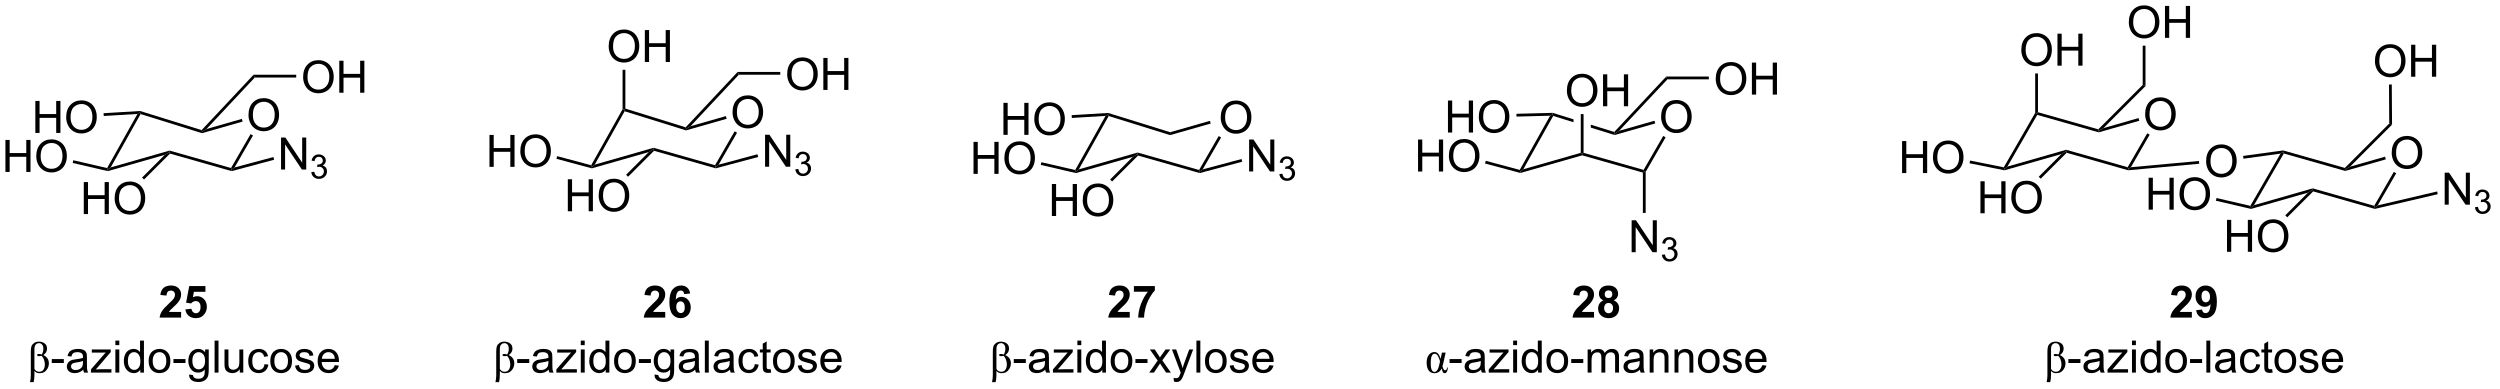 <?xml version="1.0" encoding="UTF-8"?>
<!DOCTYPE svg PUBLIC '-//W3C//DTD SVG 1.0//EN'
          'http://www.w3.org/TR/2001/REC-SVG-20010904/DTD/svg10.dtd'>
<svg stroke-dasharray="none" shape-rendering="auto" xmlns="http://www.w3.org/2000/svg" font-family="'Dialog'" text-rendering="auto" width="90" fill-opacity="1" color-interpolation="auto" color-rendering="auto" preserveAspectRatio="xMidYMid meet" font-size="12px" viewBox="0 0 90 14" fill="black" xmlns:xlink="http://www.w3.org/1999/xlink" stroke="black" image-rendering="auto" stroke-miterlimit="10" stroke-linecap="square" stroke-linejoin="miter" font-style="normal" stroke-width="1" height="14" stroke-dashoffset="0" font-weight="normal" stroke-opacity="1"
><!--Generated by the Batik Graphics2D SVG Generator--><defs id="genericDefs"
  /><g
  ><defs id="defs1"
    ><clipPath clipPathUnits="userSpaceOnUse" id="clipPath1"
      ><path d="M2.286 1.611 L462.131 1.611 L462.131 73.027 L2.286 73.027 L2.286 1.611 Z"
      /></clipPath
      ><clipPath clipPathUnits="userSpaceOnUse" id="clipPath2"
      ><path d="M1.641 8.739 L1.641 78.169 L448.7 78.169 L448.7 8.739 Z"
      /></clipPath
    ></defs
    ><g transform="scale(0.196,0.196) translate(-2.286,-1.611) matrix(1.029,0,0,1.029,0.598,-7.378)"
    ><path d="M219.538 29.718 Q219.538 28.291 220.303 27.487 Q221.069 26.679 222.28 26.679 Q223.071 26.679 223.707 27.059 Q224.345 27.437 224.678 28.114 Q225.014 28.791 225.014 29.651 Q225.014 30.523 224.663 31.21 Q224.311 31.898 223.665 32.252 Q223.022 32.606 222.275 32.606 Q221.467 32.606 220.829 32.216 Q220.194 31.823 219.866 31.148 Q219.538 30.471 219.538 29.718 ZM220.319 29.729 Q220.319 30.765 220.874 31.362 Q221.431 31.955 222.272 31.955 Q223.126 31.955 223.678 31.354 Q224.233 30.752 224.233 29.648 Q224.233 28.948 223.996 28.427 Q223.759 27.906 223.303 27.619 Q222.85 27.33 222.282 27.33 Q221.478 27.33 220.897 27.885 Q220.319 28.437 220.319 29.729 Z" stroke="none" clip-path="url(#clipPath2)"
    /></g
    ><g transform="matrix(0.201,0,0,0.201,-0.33,-1.759)"
    ><path d="M199.649 29.51 L200.091 29.233 L200.21 29.532 L194.856 39.085 L194.341 39.492 L194.215 39.206 Z" stroke="none" clip-path="url(#clipPath2)"
    /></g
    ><g transform="matrix(0.201,0,0,0.201,-0.33,-1.759)"
    ><path d="M194.348 39.75 L194.341 39.492 L194.856 39.085 L205.399 36.072 L205.399 36.331 L204.54 36.837 Z" stroke="none" clip-path="url(#clipPath2)"
    /></g
    ><g transform="matrix(0.201,0,0,0.201,-0.33,-1.759)"
    ><path d="M205.472 36.612 L205.399 36.331 L205.399 36.072 L216.404 39.198 L216.523 39.492 L216.521 39.751 Z" stroke="none" clip-path="url(#clipPath2)"
    /></g
    ><g transform="matrix(0.201,0,0,0.201,-0.33,-1.759)"
    ><path d="M217.042 39.094 L216.523 39.492 L216.404 39.198 L219.914 33.12 L220.347 33.37 Z" stroke="none" clip-path="url(#clipPath2)"
    /></g
    ><g transform="matrix(0.201,0,0,0.201,-0.33,-1.759)"
    ><path d="M218.349 30.394 L218.486 30.875 L211.213 32.952 L211.219 32.431 Z" stroke="none" clip-path="url(#clipPath2)"
    /></g
    ><g transform="matrix(0.201,0,0,0.201,-0.33,-1.759)"
    ><path d="M211.219 32.431 L211.213 32.952 L200.21 29.532 L200.091 29.233 L200.122 28.981 Z" stroke="none" clip-path="url(#clipPath2)"
    /></g
    ><g transform="matrix(0.201,0,0,0.201,-0.33,-1.759)"
    ><path d="M181.361 32.907 L181.361 27.18 L182.119 27.18 L182.119 29.532 L185.095 29.532 L185.095 27.18 L185.853 27.18 L185.853 32.907 L185.095 32.907 L185.095 30.206 L182.119 30.206 L182.119 32.907 L181.361 32.907 ZM186.886 30.118 Q186.886 28.691 187.651 27.886 Q188.417 27.079 189.628 27.079 Q190.419 27.079 191.055 27.459 Q191.693 27.836 192.026 28.514 Q192.362 29.191 192.362 30.05 Q192.362 30.922 192.011 31.61 Q191.659 32.297 191.013 32.651 Q190.37 33.006 189.623 33.006 Q188.815 33.006 188.177 32.615 Q187.542 32.222 187.214 31.547 Q186.886 30.87 186.886 30.118 ZM187.667 30.128 Q187.667 31.165 188.222 31.761 Q188.779 32.355 189.62 32.355 Q190.474 32.355 191.026 31.753 Q191.581 31.151 191.581 30.047 Q191.581 29.347 191.344 28.826 Q191.107 28.305 190.651 28.019 Q190.198 27.73 189.631 27.73 Q188.826 27.73 188.245 28.284 Q187.667 28.836 187.667 30.128 Z" stroke="none" clip-path="url(#clipPath2)"
    /></g
    ><g transform="matrix(0.201,0,0,0.201,-0.33,-1.759)"
    ><path d="M200.122 28.981 L200.091 29.233 L199.649 29.51 L193.612 29.877 L193.582 29.378 Z" stroke="none" clip-path="url(#clipPath2)"
    /></g
    ><g transform="matrix(0.201,0,0,0.201,-0.33,-1.759)"
    ><path d="M176.003 39.89 L176.003 34.163 L176.761 34.163 L176.761 36.515 L179.737 36.515 L179.737 34.163 L180.495 34.163 L180.495 39.89 L179.737 39.89 L179.737 37.189 L176.761 37.189 L176.761 39.89 L176.003 39.89 ZM181.528 37.1 Q181.528 35.673 182.293 34.869 Q183.059 34.062 184.27 34.062 Q185.061 34.062 185.697 34.442 Q186.335 34.819 186.668 35.496 Q187.004 36.173 187.004 37.033 Q187.004 37.905 186.653 38.593 Q186.301 39.28 185.655 39.634 Q185.012 39.989 184.264 39.989 Q183.457 39.989 182.819 39.598 Q182.184 39.205 181.856 38.53 Q181.528 37.853 181.528 37.1 ZM182.309 37.111 Q182.309 38.147 182.863 38.744 Q183.421 39.337 184.262 39.337 Q185.116 39.337 185.668 38.736 Q186.223 38.134 186.223 37.03 Q186.223 36.33 185.986 35.809 Q185.749 35.288 185.293 35.002 Q184.84 34.712 184.272 34.712 Q183.468 34.712 182.887 35.267 Q182.309 35.819 182.309 37.111 Z" stroke="none" clip-path="url(#clipPath2)"
    /></g
    ><g transform="matrix(0.201,0,0,0.201,-0.33,-1.759)"
    ><path d="M194.215 39.206 L194.341 39.492 L194.348 39.75 L188.047 38.288 L188.16 37.801 Z" stroke="none" clip-path="url(#clipPath2)"
    /></g
    ><g transform="matrix(0.201,0,0,0.201,-0.33,-1.759)"
    ><path d="M190.037 47.438 L190.037 41.712 L190.794 41.712 L190.794 44.063 L193.771 44.063 L193.771 41.712 L194.529 41.712 L194.529 47.438 L193.771 47.438 L193.771 44.738 L190.794 44.738 L190.794 47.438 L190.037 47.438 ZM195.561 44.649 Q195.561 43.222 196.327 42.417 Q197.093 41.61 198.304 41.61 Q199.095 41.61 199.731 41.99 Q200.369 42.368 200.702 43.045 Q201.038 43.722 201.038 44.581 Q201.038 45.454 200.686 46.141 Q200.335 46.829 199.689 47.183 Q199.046 47.537 198.298 47.537 Q197.491 47.537 196.853 47.147 Q196.218 46.753 195.89 46.079 Q195.561 45.402 195.561 44.649 ZM196.343 44.66 Q196.343 45.696 196.897 46.292 Q197.455 46.886 198.296 46.886 Q199.15 46.886 199.702 46.285 Q200.257 45.683 200.257 44.579 Q200.257 43.878 200.02 43.358 Q199.783 42.837 199.327 42.55 Q198.874 42.261 198.306 42.261 Q197.502 42.261 196.921 42.816 Q196.343 43.368 196.343 44.66 Z" stroke="none" clip-path="url(#clipPath2)"
    /></g
    ><g transform="matrix(0.201,0,0,0.201,-0.33,-1.759)"
    ><path d="M204.54 36.837 L205.399 36.331 L205.472 36.612 L200.827 41.257 L200.474 40.903 Z" stroke="none" clip-path="url(#clipPath2)"
    /></g
    ><g transform="matrix(0.201,0,0,0.201,-0.33,-1.759)"
    ><path d="M225.366 39.465 L225.366 33.739 L226.144 33.739 L229.152 38.233 L229.152 33.739 L229.879 33.739 L229.879 39.465 L229.1 39.465 L226.092 34.965 L226.092 39.465 L225.366 39.465 Z" stroke="none" clip-path="url(#clipPath2)"
    /></g
    ><g transform="matrix(0.201,0,0,0.201,-0.33,-1.759)"
    ><path d="M230.786 39.931 L231.313 39.86 Q231.405 40.309 231.622 40.507 Q231.84 40.704 232.155 40.704 Q232.526 40.704 232.782 40.446 Q233.04 40.188 233.04 39.807 Q233.04 39.444 232.801 39.21 Q232.565 38.974 232.198 38.974 Q232.049 38.974 231.827 39.032 L231.885 38.569 Q231.938 38.575 231.969 38.575 Q232.307 38.575 232.577 38.399 Q232.846 38.224 232.846 37.856 Q232.846 37.567 232.649 37.378 Q232.454 37.186 232.143 37.186 Q231.835 37.186 231.63 37.38 Q231.424 37.573 231.366 37.96 L230.839 37.866 Q230.936 37.335 231.278 37.044 Q231.622 36.753 232.131 36.753 Q232.483 36.753 232.778 36.903 Q233.075 37.054 233.231 37.315 Q233.387 37.575 233.387 37.868 Q233.387 38.147 233.237 38.376 Q233.089 38.604 232.796 38.739 Q233.176 38.827 233.387 39.104 Q233.598 39.38 233.598 39.796 Q233.598 40.358 233.188 40.751 Q232.778 41.142 232.151 41.142 Q231.587 41.142 231.212 40.806 Q230.839 40.468 230.786 39.931 Z" stroke="none" clip-path="url(#clipPath2)"
    /></g
    ><g transform="matrix(0.201,0,0,0.201,-0.33,-1.759)"
    ><path d="M216.521 39.751 L216.523 39.492 L217.042 39.094 L224.001 37.229 L224.131 37.712 Z" stroke="none" clip-path="url(#clipPath2)"
    /></g
    ><g transform="matrix(0.201,0,0,0.201,-0.33,-1.759)"
    ><path d="M46.148 29.368 Q46.148 27.941 46.914 27.137 Q47.68 26.329 48.891 26.329 Q49.682 26.329 50.318 26.71 Q50.956 27.087 51.289 27.764 Q51.625 28.441 51.625 29.301 Q51.625 30.173 51.273 30.861 Q50.922 31.548 50.276 31.902 Q49.633 32.257 48.885 32.257 Q48.078 32.257 47.44 31.866 Q46.805 31.473 46.477 30.798 Q46.148 30.121 46.148 29.368 ZM46.93 29.379 Q46.93 30.415 47.484 31.012 Q48.042 31.605 48.883 31.605 Q49.737 31.605 50.289 31.004 Q50.844 30.402 50.844 29.298 Q50.844 28.598 50.607 28.077 Q50.37 27.556 49.914 27.27 Q49.461 26.98 48.893 26.98 Q48.089 26.98 47.508 27.535 Q46.93 28.087 46.93 29.379 Z" stroke="none" clip-path="url(#clipPath2)"
    /></g
    ><g transform="matrix(0.201,0,0,0.201,-0.33,-1.759)"
    ><path d="M26.26 29.16 L26.702 28.883 L26.821 29.182 L21.467 38.735 L20.952 39.142 L20.826 38.856 Z" stroke="none" clip-path="url(#clipPath2)"
    /></g
    ><g transform="matrix(0.201,0,0,0.201,-0.33,-1.759)"
    ><path d="M20.959 39.4 L20.952 39.142 L21.467 38.735 L32.01 35.721 L32.01 35.981 L31.151 36.487 Z" stroke="none" clip-path="url(#clipPath2)"
    /></g
    ><g transform="matrix(0.201,0,0,0.201,-0.33,-1.759)"
    ><path d="M32.083 36.262 L32.01 35.981 L32.01 35.721 L43.015 38.848 L43.134 39.142 L43.132 39.401 Z" stroke="none" clip-path="url(#clipPath2)"
    /></g
    ><g transform="matrix(0.201,0,0,0.201,-0.33,-1.759)"
    ><path d="M43.652 38.744 L43.134 39.142 L43.015 38.848 L46.525 32.77 L46.958 33.02 Z" stroke="none" clip-path="url(#clipPath2)"
    /></g
    ><g transform="matrix(0.201,0,0,0.201,-0.33,-1.759)"
    ><path d="M44.96 30.044 L45.097 30.525 L37.824 32.602 L37.827 32.342 L38.629 31.853 Z" stroke="none" clip-path="url(#clipPath2)"
    /></g
    ><g transform="matrix(0.201,0,0,0.201,-0.33,-1.759)"
    ><path d="M37.752 32.056 L37.827 32.342 L37.824 32.602 L26.821 29.182 L26.702 28.883 L26.733 28.631 Z" stroke="none" clip-path="url(#clipPath2)"
    /></g
    ><g transform="matrix(0.201,0,0,0.201,-0.33,-1.759)"
    ><path d="M7.972 32.557 L7.972 26.83 L8.729 26.83 L8.729 29.182 L11.706 29.182 L11.706 26.83 L12.464 26.83 L12.464 32.557 L11.706 32.557 L11.706 29.856 L8.729 29.856 L8.729 32.557 L7.972 32.557 ZM13.496 29.768 Q13.496 28.341 14.262 27.536 Q15.028 26.729 16.239 26.729 Q17.03 26.729 17.666 27.109 Q18.304 27.486 18.637 28.164 Q18.973 28.841 18.973 29.7 Q18.973 30.572 18.622 31.26 Q18.27 31.947 17.624 32.302 Q16.981 32.656 16.233 32.656 Q15.426 32.656 14.788 32.265 Q14.153 31.872 13.825 31.197 Q13.496 30.52 13.496 29.768 ZM14.278 29.778 Q14.278 30.815 14.832 31.411 Q15.39 32.005 16.231 32.005 Q17.085 32.005 17.637 31.403 Q18.192 30.802 18.192 29.697 Q18.192 28.997 17.955 28.476 Q17.718 27.955 17.262 27.669 Q16.809 27.38 16.241 27.38 Q15.437 27.38 14.856 27.934 Q14.278 28.486 14.278 29.778 Z" stroke="none" clip-path="url(#clipPath2)"
    /></g
    ><g transform="matrix(0.201,0,0,0.201,-0.33,-1.759)"
    ><path d="M26.733 28.631 L26.702 28.883 L26.26 29.16 L20.223 29.527 L20.192 29.028 Z" stroke="none" clip-path="url(#clipPath2)"
    /></g
    ><g transform="matrix(0.201,0,0,0.201,-0.33,-1.759)"
    ><path d="M2.614 39.54 L2.614 33.813 L3.371 33.813 L3.371 36.165 L6.348 36.165 L6.348 33.813 L7.106 33.813 L7.106 39.54 L6.348 39.54 L6.348 36.839 L3.371 36.839 L3.371 39.54 L2.614 39.54 ZM8.138 36.751 Q8.138 35.324 8.904 34.519 Q9.669 33.712 10.88 33.712 Q11.672 33.712 12.307 34.092 Q12.946 34.469 13.279 35.146 Q13.615 35.824 13.615 36.683 Q13.615 37.555 13.263 38.243 Q12.912 38.93 12.266 39.284 Q11.623 39.639 10.875 39.639 Q10.068 39.639 9.43 39.248 Q8.794 38.855 8.466 38.18 Q8.138 37.503 8.138 36.751 ZM8.919 36.761 Q8.919 37.797 9.474 38.394 Q10.031 38.987 10.873 38.987 Q11.727 38.987 12.279 38.386 Q12.834 37.784 12.834 36.68 Q12.834 35.98 12.597 35.459 Q12.36 34.938 11.904 34.652 Q11.451 34.362 10.883 34.362 Q10.078 34.362 9.498 34.917 Q8.919 35.469 8.919 36.761 Z" stroke="none" clip-path="url(#clipPath2)"
    /></g
    ><g transform="matrix(0.201,0,0,0.201,-0.33,-1.759)"
    ><path d="M20.826 38.856 L20.952 39.142 L20.959 39.4 L14.658 37.938 L14.771 37.451 Z" stroke="none" clip-path="url(#clipPath2)"
    /></g
    ><g transform="matrix(0.201,0,0,0.201,-0.33,-1.759)"
    ><path d="M16.648 47.088 L16.648 41.362 L17.405 41.362 L17.405 43.713 L20.382 43.713 L20.382 41.362 L21.14 41.362 L21.14 47.088 L20.382 47.088 L20.382 44.388 L17.405 44.388 L17.405 47.088 L16.648 47.088 ZM22.172 44.299 Q22.172 42.872 22.938 42.067 Q23.703 41.26 24.915 41.26 Q25.706 41.26 26.341 41.64 Q26.98 42.018 27.313 42.695 Q27.649 43.372 27.649 44.231 Q27.649 45.104 27.297 45.791 Q26.946 46.479 26.3 46.833 Q25.657 47.187 24.909 47.187 Q24.102 47.187 23.464 46.797 Q22.828 46.403 22.5 45.729 Q22.172 45.052 22.172 44.299 ZM22.953 44.31 Q22.953 45.346 23.508 45.942 Q24.066 46.536 24.907 46.536 Q25.761 46.536 26.313 45.935 Q26.868 45.333 26.868 44.229 Q26.868 43.528 26.631 43.008 Q26.394 42.487 25.938 42.2 Q25.485 41.911 24.917 41.911 Q24.112 41.911 23.532 42.466 Q22.953 43.018 22.953 44.31 Z" stroke="none" clip-path="url(#clipPath2)"
    /></g
    ><g transform="matrix(0.201,0,0,0.201,-0.33,-1.759)"
    ><path d="M31.151 36.487 L32.01 35.981 L32.083 36.262 L27.438 40.907 L27.084 40.553 Z" stroke="none" clip-path="url(#clipPath2)"
    /></g
    ><g transform="matrix(0.201,0,0,0.201,-0.33,-1.759)"
    ><path d="M51.977 39.115 L51.977 33.389 L52.755 33.389 L55.763 37.883 L55.763 33.389 L56.49 33.389 L56.49 39.115 L55.711 39.115 L52.703 34.615 L52.703 39.115 L51.977 39.115 Z" stroke="none" clip-path="url(#clipPath2)"
    /></g
    ><g transform="matrix(0.201,0,0,0.201,-0.33,-1.759)"
    ><path d="M57.397 39.581 L57.924 39.51 Q58.016 39.959 58.232 40.157 Q58.451 40.354 58.766 40.354 Q59.137 40.354 59.392 40.096 Q59.65 39.838 59.65 39.458 Q59.65 39.094 59.412 38.86 Q59.176 38.623 58.809 38.623 Q58.66 38.623 58.438 38.682 L58.496 38.219 Q58.549 38.225 58.58 38.225 Q58.918 38.225 59.188 38.049 Q59.457 37.873 59.457 37.506 Q59.457 37.217 59.26 37.028 Q59.064 36.836 58.754 36.836 Q58.445 36.836 58.24 37.03 Q58.035 37.223 57.977 37.61 L57.449 37.516 Q57.547 36.985 57.889 36.694 Q58.232 36.403 58.742 36.403 Q59.094 36.403 59.389 36.553 Q59.685 36.704 59.842 36.965 Q59.998 37.225 59.998 37.518 Q59.998 37.797 59.848 38.026 Q59.699 38.254 59.406 38.389 Q59.787 38.477 59.998 38.754 Q60.209 39.03 60.209 39.446 Q60.209 40.008 59.799 40.401 Q59.389 40.791 58.762 40.791 Q58.197 40.791 57.822 40.456 Q57.449 40.118 57.397 39.581 Z" stroke="none" clip-path="url(#clipPath2)"
    /></g
    ><g transform="matrix(0.201,0,0,0.201,-0.33,-1.759)"
    ><path d="M43.132 39.401 L43.134 39.142 L43.652 38.744 L50.612 36.879 L50.741 37.362 Z" stroke="none" clip-path="url(#clipPath2)"
    /></g
    ><g transform="matrix(0.201,0,0,0.201,-0.33,-1.759)"
    ><path d="M38.629 31.853 L37.827 32.342 L37.752 32.056 L47.063 22.132 L47.279 22.632 Z" stroke="none" clip-path="url(#clipPath2)"
    /></g
    ><g transform="matrix(0.201,0,0,0.201,-0.33,-1.759)"
    ><path d="M55.934 22.568 Q55.934 21.141 56.699 20.337 Q57.465 19.529 58.676 19.529 Q59.468 19.529 60.103 19.909 Q60.741 20.287 61.074 20.964 Q61.41 21.641 61.41 22.5 Q61.41 23.373 61.059 24.06 Q60.707 24.748 60.061 25.102 Q59.418 25.456 58.671 25.456 Q57.864 25.456 57.225 25.066 Q56.59 24.672 56.262 23.998 Q55.934 23.321 55.934 22.568 ZM56.715 22.579 Q56.715 23.615 57.27 24.212 Q57.827 24.805 58.668 24.805 Q59.522 24.805 60.074 24.204 Q60.629 23.602 60.629 22.498 Q60.629 21.797 60.392 21.277 Q60.155 20.756 59.699 20.469 Q59.246 20.18 58.679 20.18 Q57.874 20.18 57.293 20.735 Q56.715 21.287 56.715 22.579 ZM62.409 25.357 L62.409 19.631 L63.167 19.631 L63.167 21.982 L66.144 21.982 L66.144 19.631 L66.901 19.631 L66.901 25.357 L66.144 25.357 L66.144 22.657 L63.167 22.657 L63.167 25.357 L62.409 25.357 Z" stroke="none" clip-path="url(#clipPath2)"
    /></g
    ><g transform="matrix(0.201,0,0,0.201,-0.33,-1.759)"
    ><path d="M47.279 22.632 L47.063 22.132 L54.694 22.132 L54.694 22.632 Z" stroke="none" clip-path="url(#clipPath2)"
    /></g
    ><g transform="matrix(0.201,0,0,0.201,-0.33,-1.759)"
    ><path d="M132.843 28.868 Q132.843 27.441 133.609 26.636 Q134.374 25.829 135.585 25.829 Q136.377 25.829 137.012 26.209 Q137.65 26.587 137.984 27.264 Q138.32 27.941 138.32 28.8 Q138.32 29.673 137.968 30.36 Q137.617 31.048 136.971 31.402 Q136.327 31.756 135.58 31.756 Q134.773 31.756 134.135 31.366 Q133.499 30.972 133.171 30.298 Q132.843 29.621 132.843 28.868 ZM133.624 28.879 Q133.624 29.915 134.179 30.511 Q134.736 31.105 135.577 31.105 Q136.432 31.105 136.984 30.504 Q137.538 29.902 137.538 28.798 Q137.538 28.097 137.301 27.576 Q137.064 27.056 136.609 26.769 Q136.155 26.48 135.588 26.48 Q134.783 26.48 134.202 27.035 Q133.624 27.587 133.624 28.879 Z" stroke="none" clip-path="url(#clipPath2)"
    /></g
    ><g transform="matrix(0.201,0,0,0.201,-0.33,-1.759)"
    ><path d="M113.147 28.317 L113.397 28.383 L113.516 28.681 L108.162 38.234 L107.647 38.641 L107.524 38.35 Z" stroke="none" clip-path="url(#clipPath2)"
    /></g
    ><g transform="matrix(0.201,0,0,0.201,-0.33,-1.759)"
    ><path d="M107.649 38.901 L107.647 38.641 L108.162 38.234 L118.704 35.221 L118.704 35.481 L117.845 35.987 Z" stroke="none" clip-path="url(#clipPath2)"
    /></g
    ><g transform="matrix(0.201,0,0,0.201,-0.33,-1.759)"
    ><path d="M118.777 35.762 L118.704 35.481 L118.704 35.221 L129.71 38.348 L129.829 38.641 L129.827 38.901 Z" stroke="none" clip-path="url(#clipPath2)"
    /></g
    ><g transform="matrix(0.201,0,0,0.201,-0.33,-1.759)"
    ><path d="M130.347 38.244 L129.829 38.641 L129.71 38.348 L133.22 32.27 L133.653 32.52 Z" stroke="none" clip-path="url(#clipPath2)"
    /></g
    ><g transform="matrix(0.201,0,0,0.201,-0.33,-1.759)"
    ><path d="M131.654 29.544 L131.792 30.024 L124.519 32.102 L124.522 31.841 L125.323 31.352 Z" stroke="none" clip-path="url(#clipPath2)"
    /></g
    ><g transform="matrix(0.201,0,0,0.201,-0.33,-1.759)"
    ><path d="M124.447 31.556 L124.522 31.841 L124.519 32.102 L113.516 28.681 L113.397 28.383 L113.647 28.199 Z" stroke="none" clip-path="url(#clipPath2)"
    /></g
    ><g transform="matrix(0.201,0,0,0.201,-0.33,-1.759)"
    ><path d="M110.66 17.069 Q110.66 15.642 111.425 14.837 Q112.191 14.03 113.402 14.03 Q114.194 14.03 114.829 14.41 Q115.467 14.787 115.8 15.464 Q116.136 16.142 116.136 17.001 Q116.136 17.873 115.785 18.561 Q115.433 19.248 114.787 19.602 Q114.144 19.957 113.397 19.957 Q112.59 19.957 111.951 19.566 Q111.316 19.173 110.988 18.498 Q110.66 17.821 110.66 17.069 ZM111.441 17.079 Q111.441 18.116 111.996 18.712 Q112.553 19.306 113.394 19.306 Q114.248 19.306 114.8 18.704 Q115.355 18.102 115.355 16.998 Q115.355 16.298 115.118 15.777 Q114.881 15.256 114.425 14.97 Q113.972 14.681 113.405 14.681 Q112.6 14.681 112.019 15.235 Q111.441 15.787 111.441 17.079 ZM117.135 19.858 L117.135 14.131 L117.893 14.131 L117.893 16.483 L120.87 16.483 L120.87 14.131 L121.627 14.131 L121.627 19.858 L120.87 19.858 L120.87 17.157 L117.893 17.157 L117.893 19.858 L117.135 19.858 Z" stroke="none" clip-path="url(#clipPath2)"
    /></g
    ><g transform="matrix(0.201,0,0,0.201,-0.33,-1.759)"
    ><path d="M113.647 28.199 L113.397 28.383 L113.147 28.317 L113.147 21.249 L113.647 21.249 Z" stroke="none" clip-path="url(#clipPath2)"
    /></g
    ><g transform="matrix(0.201,0,0,0.201,-0.33,-1.759)"
    ><path d="M89.308 38.64 L89.308 32.913 L90.066 32.913 L90.066 35.265 L93.043 35.265 L93.043 32.913 L93.8 32.913 L93.8 38.64 L93.043 38.64 L93.043 35.94 L90.066 35.94 L90.066 38.64 L89.308 38.64 ZM94.833 35.851 Q94.833 34.424 95.599 33.619 Q96.364 32.812 97.575 32.812 Q98.367 32.812 99.002 33.192 Q99.64 33.57 99.974 34.247 Q100.309 34.924 100.309 35.783 Q100.309 36.656 99.958 37.343 Q99.606 38.031 98.961 38.385 Q98.317 38.739 97.57 38.739 Q96.763 38.739 96.125 38.348 Q95.489 37.955 95.161 37.281 Q94.833 36.603 94.833 35.851 ZM95.614 35.861 Q95.614 36.898 96.169 37.494 Q96.726 38.088 97.567 38.088 Q98.421 38.088 98.974 37.486 Q99.528 36.885 99.528 35.781 Q99.528 35.08 99.291 34.559 Q99.054 34.038 98.599 33.752 Q98.145 33.463 97.578 33.463 Q96.773 33.463 96.192 34.018 Q95.614 34.57 95.614 35.861 Z" stroke="none" clip-path="url(#clipPath2)"
    /></g
    ><g transform="matrix(0.201,0,0,0.201,-0.33,-1.759)"
    ><path d="M107.524 38.35 L107.647 38.641 L107.649 38.901 L101.307 37.201 L101.436 36.718 Z" stroke="none" clip-path="url(#clipPath2)"
    /></g
    ><g transform="matrix(0.201,0,0,0.201,-0.33,-1.759)"
    ><path d="M103.342 46.588 L103.342 40.861 L104.1 40.861 L104.1 43.213 L107.076 43.213 L107.076 40.861 L107.834 40.861 L107.834 46.588 L107.076 46.588 L107.076 43.887 L104.1 43.887 L104.1 46.588 L103.342 46.588 ZM108.867 43.799 Q108.867 42.372 109.632 41.567 Q110.398 40.76 111.609 40.76 Q112.401 40.76 113.036 41.14 Q113.674 41.518 114.007 42.195 Q114.343 42.872 114.343 43.731 Q114.343 44.603 113.992 45.291 Q113.64 45.978 112.995 46.333 Q112.351 46.687 111.604 46.687 Q110.797 46.687 110.159 46.296 Q109.523 45.903 109.195 45.228 Q108.867 44.551 108.867 43.799 ZM109.648 43.809 Q109.648 44.846 110.203 45.442 Q110.76 46.036 111.601 46.036 Q112.455 46.036 113.007 45.434 Q113.562 44.833 113.562 43.728 Q113.562 43.028 113.325 42.507 Q113.088 41.986 112.632 41.7 Q112.179 41.411 111.612 41.411 Q110.807 41.411 110.226 41.965 Q109.648 42.518 109.648 43.809 Z" stroke="none" clip-path="url(#clipPath2)"
    /></g
    ><g transform="matrix(0.201,0,0,0.201,-0.33,-1.759)"
    ><path d="M117.845 35.987 L118.704 35.481 L118.777 35.762 L114.132 40.407 L113.779 40.053 Z" stroke="none" clip-path="url(#clipPath2)"
    /></g
    ><g transform="matrix(0.201,0,0,0.201,-0.33,-1.759)"
    ><path d="M138.671 38.615 L138.671 32.888 L139.45 32.888 L142.458 37.383 L142.458 32.888 L143.184 32.888 L143.184 38.615 L142.405 38.615 L139.398 34.115 L139.398 38.615 L138.671 38.615 Z" stroke="none" clip-path="url(#clipPath2)"
    /></g
    ><g transform="matrix(0.201,0,0,0.201,-0.33,-1.759)"
    ><path d="M144.091 39.08 L144.618 39.01 Q144.71 39.459 144.927 39.656 Q145.146 39.854 145.46 39.854 Q145.831 39.854 146.087 39.596 Q146.345 39.338 146.345 38.957 Q146.345 38.594 146.107 38.359 Q145.87 38.123 145.503 38.123 Q145.355 38.123 145.132 38.182 L145.191 37.719 Q145.243 37.725 145.275 37.725 Q145.613 37.725 145.882 37.549 Q146.152 37.373 146.152 37.006 Q146.152 36.717 145.954 36.528 Q145.759 36.336 145.448 36.336 Q145.14 36.336 144.935 36.529 Q144.73 36.723 144.671 37.109 L144.144 37.016 Q144.241 36.484 144.583 36.194 Q144.927 35.903 145.437 35.903 Q145.788 35.903 146.083 36.053 Q146.38 36.203 146.536 36.465 Q146.693 36.725 146.693 37.018 Q146.693 37.297 146.542 37.526 Q146.394 37.754 146.101 37.889 Q146.482 37.977 146.693 38.254 Q146.904 38.529 146.904 38.946 Q146.904 39.508 146.493 39.901 Q146.083 40.291 145.456 40.291 Q144.892 40.291 144.517 39.955 Q144.144 39.617 144.091 39.08 Z" stroke="none" clip-path="url(#clipPath2)"
    /></g
    ><g transform="matrix(0.201,0,0,0.201,-0.33,-1.759)"
    ><path d="M129.827 38.901 L129.829 38.641 L130.347 38.244 L137.306 36.379 L137.436 36.862 Z" stroke="none" clip-path="url(#clipPath2)"
    /></g
    ><g transform="matrix(0.201,0,0,0.201,-0.33,-1.759)"
    ><path d="M125.323 31.352 L124.522 31.841 L124.447 31.556 L133.757 21.632 L133.974 22.132 Z" stroke="none" clip-path="url(#clipPath2)"
    /></g
    ><g transform="matrix(0.201,0,0,0.201,-0.33,-1.759)"
    ><path d="M142.628 22.068 Q142.628 20.641 143.394 19.836 Q144.16 19.029 145.371 19.029 Q146.162 19.029 146.798 19.409 Q147.436 19.787 147.769 20.464 Q148.105 21.141 148.105 22 Q148.105 22.873 147.753 23.56 Q147.402 24.248 146.756 24.602 Q146.113 24.956 145.365 24.956 Q144.558 24.956 143.92 24.565 Q143.285 24.172 142.957 23.498 Q142.628 22.82 142.628 22.068 ZM143.41 22.078 Q143.41 23.115 143.964 23.711 Q144.522 24.305 145.363 24.305 Q146.217 24.305 146.769 23.703 Q147.324 23.102 147.324 21.998 Q147.324 21.297 147.087 20.776 Q146.85 20.255 146.394 19.969 Q145.941 19.68 145.373 19.68 Q144.569 19.68 143.988 20.235 Q143.41 20.787 143.41 22.078 ZM149.104 24.857 L149.104 19.13 L149.862 19.13 L149.862 21.482 L152.838 21.482 L152.838 19.13 L153.596 19.13 L153.596 24.857 L152.838 24.857 L152.838 22.157 L149.862 22.157 L149.862 24.857 L149.104 24.857 Z" stroke="none" clip-path="url(#clipPath2)"
    /></g
    ><g transform="matrix(0.201,0,0,0.201,-0.33,-1.759)"
    ><path d="M133.974 22.132 L133.757 21.632 L141.389 21.632 L141.389 22.132 Z" stroke="none" clip-path="url(#clipPath2)"
    /></g
    ><g transform="matrix(0.201,0,0,0.201,-0.33,-1.759)"
    ><path d="M299.154 29.7 Q299.154 28.273 299.919 27.468 Q300.685 26.661 301.896 26.661 Q302.688 26.661 303.323 27.041 Q303.961 27.419 304.294 28.096 Q304.63 28.773 304.63 29.633 Q304.63 30.505 304.279 31.192 Q303.927 31.88 303.281 32.234 Q302.638 32.588 301.891 32.588 Q301.083 32.588 300.445 32.198 Q299.81 31.804 299.482 31.13 Q299.154 30.453 299.154 29.7 ZM299.935 29.711 Q299.935 30.747 300.49 31.343 Q301.047 31.937 301.888 31.937 Q302.742 31.937 303.294 31.336 Q303.849 30.734 303.849 29.63 Q303.849 28.929 303.612 28.409 Q303.375 27.888 302.919 27.601 Q302.466 27.312 301.898 27.312 Q301.094 27.312 300.513 27.867 Q299.935 28.419 299.935 29.711 Z" stroke="none" clip-path="url(#clipPath2)"
    /></g
    ><g transform="matrix(0.201,0,0,0.201,-0.33,-1.759)"
    ><path d="M279.274 29.476 L279.707 29.215 L279.827 29.514 L274.472 39.066 L273.957 39.474 L273.834 39.182 Z" stroke="none" clip-path="url(#clipPath2)"
    /></g
    ><g transform="matrix(0.201,0,0,0.201,-0.33,-1.759)"
    ><path d="M273.959 39.733 L273.957 39.474 L274.472 39.066 L284.765 36.125 L285.015 36.313 L285.015 36.573 Z" stroke="none" clip-path="url(#clipPath2)"
    /></g
    ><g transform="matrix(0.201,0,0,0.201,-0.33,-1.759)"
    ><path d="M285.015 36.573 L285.015 36.313 L285.265 36.124 L296.02 39.18 L296.139 39.474 L295.889 39.662 Z" stroke="none" clip-path="url(#clipPath2)"
    /></g
    ><g transform="matrix(0.201,0,0,0.201,-0.33,-1.759)"
    ><path d="M296.389 39.541 L296.139 39.474 L296.02 39.18 L299.53 33.102 L299.963 33.352 Z" stroke="none" clip-path="url(#clipPath2)"
    /></g
    ><g transform="matrix(0.201,0,0,0.201,-0.33,-1.759)"
    ><path d="M297.965 30.376 L298.102 30.857 L290.829 32.934 L290.832 32.673 L291.634 32.184 Z" stroke="none" clip-path="url(#clipPath2)"
    /></g
    ><g transform="matrix(0.201,0,0,0.201,-0.33,-1.759)"
    ><path d="M279.742 28.964 L279.707 29.215 L279.827 29.514 L283.465 30.645 L283.465 30.121 L279.742 28.964 ZM286.565 31.085 L286.565 31.609 L290.829 32.934 L290.832 32.673 L290.757 32.388 L286.565 31.085 Z" stroke="none" clip-path="url(#clipPath2)"
    /></g
    ><g transform="matrix(0.201,0,0,0.201,-0.33,-1.759)"
    ><path d="M260.977 32.489 L260.977 26.763 L261.735 26.763 L261.735 29.114 L264.711 29.114 L264.711 26.763 L265.469 26.763 L265.469 32.489 L264.711 32.489 L264.711 29.789 L261.735 29.789 L261.735 32.489 L260.977 32.489 ZM266.502 29.7 Q266.502 28.273 267.267 27.468 Q268.033 26.661 269.244 26.661 Q270.036 26.661 270.671 27.041 Q271.309 27.419 271.642 28.096 Q271.978 28.773 271.978 29.633 Q271.978 30.505 271.627 31.192 Q271.275 31.88 270.629 32.234 Q269.986 32.588 269.239 32.588 Q268.431 32.588 267.793 32.198 Q267.158 31.804 266.83 31.13 Q266.502 30.453 266.502 29.7 ZM267.283 29.711 Q267.283 30.747 267.838 31.343 Q268.395 31.937 269.236 31.937 Q270.09 31.937 270.642 31.336 Q271.197 30.734 271.197 29.63 Q271.197 28.929 270.96 28.409 Q270.723 27.888 270.267 27.601 Q269.814 27.312 269.247 27.312 Q268.442 27.312 267.861 27.867 Q267.283 28.419 267.283 29.711 Z" stroke="none" clip-path="url(#clipPath2)"
    /></g
    ><g transform="matrix(0.201,0,0,0.201,-0.33,-1.759)"
    ><path d="M279.742 28.964 L279.707 29.215 L279.274 29.476 L273.251 29.633 L273.238 29.133 Z" stroke="none" clip-path="url(#clipPath2)"
    /></g
    ><g transform="matrix(0.201,0,0,0.201,-0.33,-1.759)"
    ><path d="M255.619 39.472 L255.619 33.745 L256.377 33.745 L256.377 36.097 L259.353 36.097 L259.353 33.745 L260.111 33.745 L260.111 39.472 L259.353 39.472 L259.353 36.772 L256.377 36.772 L256.377 39.472 L255.619 39.472 ZM261.144 36.683 Q261.144 35.256 261.909 34.451 Q262.675 33.644 263.886 33.644 Q264.677 33.644 265.313 34.024 Q265.951 34.402 266.284 35.079 Q266.62 35.756 266.62 36.615 Q266.62 37.488 266.269 38.175 Q265.917 38.863 265.271 39.217 Q264.628 39.571 263.88 39.571 Q263.073 39.571 262.435 39.18 Q261.8 38.787 261.472 38.113 Q261.144 37.436 261.144 36.683 ZM261.925 36.694 Q261.925 37.73 262.479 38.326 Q263.037 38.92 263.878 38.92 Q264.732 38.92 265.284 38.319 Q265.839 37.717 265.839 36.613 Q265.839 35.912 265.602 35.391 Q265.365 34.87 264.909 34.584 Q264.456 34.295 263.888 34.295 Q263.084 34.295 262.503 34.85 Q261.925 35.402 261.925 36.694 Z" stroke="none" clip-path="url(#clipPath2)"
    /></g
    ><g transform="matrix(0.201,0,0,0.201,-0.33,-1.759)"
    ><path d="M273.834 39.182 L273.957 39.474 L273.959 39.733 L267.617 38.034 L267.747 37.551 Z" stroke="none" clip-path="url(#clipPath2)"
    /></g
    ><g transform="matrix(0.201,0,0,0.201,-0.33,-1.759)"
    ><path d="M282.278 24.999 Q282.278 23.572 283.043 22.767 Q283.809 21.96 285.02 21.96 Q285.812 21.96 286.447 22.34 Q287.085 22.718 287.418 23.395 Q287.755 24.072 287.755 24.931 Q287.755 25.804 287.403 26.491 Q287.051 27.179 286.406 27.533 Q285.762 27.887 285.015 27.887 Q284.208 27.887 283.57 27.497 Q282.934 27.103 282.606 26.429 Q282.278 25.752 282.278 24.999 ZM283.059 25.01 Q283.059 26.046 283.614 26.642 Q284.171 27.236 285.012 27.236 Q285.866 27.236 286.418 26.635 Q286.973 26.033 286.973 24.929 Q286.973 24.228 286.736 23.708 Q286.499 23.187 286.043 22.9 Q285.59 22.611 285.023 22.611 Q284.218 22.611 283.637 23.166 Q283.059 23.718 283.059 25.01 ZM288.753 27.788 L288.753 22.062 L289.511 22.062 L289.511 24.413 L292.488 24.413 L292.488 22.062 L293.245 22.062 L293.245 27.788 L292.488 27.788 L292.488 25.088 L289.511 25.088 L289.511 27.788 L288.753 27.788 Z" stroke="none" clip-path="url(#clipPath2)"
    /></g
    ><g transform="matrix(0.201,0,0,0.201,-0.33,-1.759)"
    ><path d="M285.265 36.124 L285.015 36.313 L284.765 36.125 L284.765 29.18 L285.265 29.18 Z" stroke="none" clip-path="url(#clipPath2)"
    /></g
    ><g transform="matrix(0.201,0,0,0.201,-0.33,-1.759)"
    ><path d="M293.874 53.924 L293.874 48.197 L294.652 48.197 L297.66 52.692 L297.66 48.197 L298.387 48.197 L298.387 53.924 L297.608 53.924 L294.6 49.424 L294.6 53.924 L293.874 53.924 Z" stroke="none" clip-path="url(#clipPath2)"
    /></g
    ><g transform="matrix(0.201,0,0,0.201,-0.33,-1.759)"
    ><path d="M299.293 54.389 L299.821 54.319 Q299.913 54.768 300.13 54.965 Q300.348 55.162 300.663 55.162 Q301.034 55.162 301.29 54.904 Q301.548 54.647 301.548 54.266 Q301.548 53.903 301.309 53.668 Q301.073 53.432 300.706 53.432 Q300.557 53.432 300.335 53.49 L300.393 53.028 Q300.446 53.033 300.477 53.033 Q300.815 53.033 301.085 52.858 Q301.354 52.682 301.354 52.315 Q301.354 52.026 301.157 51.836 Q300.962 51.645 300.651 51.645 Q300.342 51.645 300.137 51.838 Q299.932 52.031 299.874 52.418 L299.346 52.324 Q299.444 51.793 299.786 51.502 Q300.13 51.211 300.639 51.211 Q300.991 51.211 301.286 51.361 Q301.583 51.512 301.739 51.774 Q301.895 52.033 301.895 52.326 Q301.895 52.606 301.745 52.834 Q301.596 53.063 301.303 53.197 Q301.684 53.285 301.895 53.563 Q302.106 53.838 302.106 54.254 Q302.106 54.817 301.696 55.209 Q301.286 55.6 300.659 55.6 Q300.094 55.6 299.719 55.264 Q299.346 54.926 299.293 54.389 Z" stroke="none" clip-path="url(#clipPath2)"
    /></g
    ><g transform="matrix(0.201,0,0,0.201,-0.33,-1.759)"
    ><path d="M295.889 39.662 L296.139 39.474 L296.389 39.541 L296.389 46.889 L295.889 46.889 Z" stroke="none" clip-path="url(#clipPath2)"
    /></g
    ><g transform="matrix(0.201,0,0,0.201,-0.33,-1.759)"
    ><path d="M291.634 32.184 L290.832 32.673 L290.757 32.388 L300.068 22.464 L300.284 22.964 Z" stroke="none" clip-path="url(#clipPath2)"
    /></g
    ><g transform="matrix(0.201,0,0,0.201,-0.33,-1.759)"
    ><path d="M308.939 22.9 Q308.939 21.473 309.705 20.668 Q310.47 19.861 311.681 19.861 Q312.473 19.861 313.108 20.241 Q313.746 20.619 314.08 21.296 Q314.416 21.973 314.416 22.832 Q314.416 23.705 314.064 24.392 Q313.712 25.08 313.067 25.434 Q312.423 25.788 311.676 25.788 Q310.869 25.788 310.231 25.397 Q309.595 25.004 309.267 24.33 Q308.939 23.653 308.939 22.9 ZM309.72 22.91 Q309.72 23.947 310.275 24.543 Q310.832 25.137 311.673 25.137 Q312.528 25.137 313.08 24.535 Q313.634 23.934 313.634 22.83 Q313.634 22.129 313.397 21.608 Q313.16 21.087 312.705 20.801 Q312.252 20.512 311.684 20.512 Q310.879 20.512 310.298 21.067 Q309.72 21.619 309.72 22.91 ZM315.414 25.689 L315.414 19.962 L316.172 19.962 L316.172 22.314 L319.149 22.314 L319.149 19.962 L319.906 19.962 L319.906 25.689 L319.149 25.689 L319.149 22.989 L316.172 22.989 L316.172 25.689 L315.414 25.689 Z" stroke="none" clip-path="url(#clipPath2)"
    /></g
    ><g transform="matrix(0.201,0,0,0.201,-0.33,-1.759)"
    ><path d="M300.284 22.964 L300.068 22.464 L307.699 22.464 L307.699 22.964 Z" stroke="none" clip-path="url(#clipPath2)"
    /></g
    ><g transform="matrix(0.201,0,0,0.201,-0.33,-1.759)"
    ><path d="M430.007 36.135 Q430.007 34.708 430.772 33.904 Q431.538 33.096 432.749 33.096 Q433.541 33.096 434.176 33.477 Q434.814 33.854 435.147 34.531 Q435.483 35.208 435.483 36.068 Q435.483 36.94 435.132 37.628 Q434.78 38.315 434.134 38.669 Q433.491 39.023 432.744 39.023 Q431.936 39.023 431.298 38.633 Q430.663 38.24 430.335 37.565 Q430.007 36.888 430.007 36.135 ZM430.788 36.146 Q430.788 37.182 431.343 37.779 Q431.9 38.372 432.741 38.372 Q433.595 38.372 434.147 37.771 Q434.702 37.169 434.702 36.065 Q434.702 35.365 434.465 34.844 Q434.228 34.323 433.772 34.036 Q433.319 33.747 432.752 33.747 Q431.947 33.747 431.366 34.302 Q430.788 34.854 430.788 36.146 Z" stroke="none" clip-path="url(#clipPath2)"
    /></g
    ><g transform="matrix(0.201,0,0,0.201,-0.33,-1.759)"
    ><path d="M410.089 36.267 L410.56 35.95 L410.68 36.243 L405.336 45.499 L404.81 45.909 L404.687 45.623 Z" stroke="none" clip-path="url(#clipPath2)"
    /></g
    ><g transform="matrix(0.201,0,0,0.201,-0.33,-1.759)"
    ><path d="M404.817 46.167 L404.81 45.909 L405.336 45.499 L415.868 42.489 L415.868 42.749 L415.009 43.254 Z" stroke="none" clip-path="url(#clipPath2)"
    /></g
    ><g transform="matrix(0.201,0,0,0.201,-0.33,-1.759)"
    ><path d="M415.941 43.029 L415.868 42.749 L415.868 42.489 L426.873 45.615 L426.992 45.909 L426.986 46.167 Z" stroke="none" clip-path="url(#clipPath2)"
    /></g
    ><g transform="matrix(0.201,0,0,0.201,-0.33,-1.759)"
    ><path d="M427.498 45.534 L426.992 45.909 L426.873 45.615 L430.383 39.537 L430.816 39.787 Z" stroke="none" clip-path="url(#clipPath2)"
    /></g
    ><g transform="matrix(0.201,0,0,0.201,-0.33,-1.759)"
    ><path d="M428.818 36.811 L428.955 37.292 L421.686 39.369 L421.685 39.109 L422.544 38.603 Z" stroke="none" clip-path="url(#clipPath2)"
    /></g
    ><g transform="matrix(0.201,0,0,0.201,-0.33,-1.759)"
    ><path d="M421.612 38.828 L421.685 39.109 L421.686 39.369 L410.68 36.243 L410.56 35.95 L410.578 35.695 Z" stroke="none" clip-path="url(#clipPath2)"
    /></g
    ><g transform="matrix(0.201,0,0,0.201,-0.33,-1.759)"
    ><path d="M396.768 37.65 Q396.768 36.223 397.533 35.419 Q398.299 34.611 399.51 34.611 Q400.302 34.611 400.937 34.991 Q401.575 35.369 401.908 36.046 Q402.244 36.723 402.244 37.583 Q402.244 38.455 401.893 39.142 Q401.541 39.83 400.895 40.184 Q400.252 40.538 399.505 40.538 Q398.697 40.538 398.059 40.148 Q397.424 39.754 397.096 39.08 Q396.768 38.403 396.768 37.65 ZM397.549 37.661 Q397.549 38.697 398.104 39.294 Q398.661 39.887 399.502 39.887 Q400.356 39.887 400.908 39.286 Q401.463 38.684 401.463 37.58 Q401.463 36.879 401.226 36.359 Q400.989 35.838 400.533 35.551 Q400.08 35.262 399.512 35.262 Q398.708 35.262 398.127 35.817 Q397.549 36.369 397.549 37.661 Z" stroke="none" clip-path="url(#clipPath2)"
    /></g
    ><g transform="matrix(0.201,0,0,0.201,-0.33,-1.759)"
    ><path d="M410.578 35.695 L410.56 35.95 L410.089 36.267 L403.463 37.174 L403.395 36.679 Z" stroke="none" clip-path="url(#clipPath2)"
    /></g
    ><g transform="matrix(0.201,0,0,0.201,-0.33,-1.759)"
    ><path d="M386.472 46.307 L386.472 40.58 L387.23 40.58 L387.23 42.932 L390.206 42.932 L390.206 40.58 L390.964 40.58 L390.964 46.307 L390.206 46.307 L390.206 43.606 L387.23 43.606 L387.23 46.307 L386.472 46.307 ZM391.997 43.518 Q391.997 42.091 392.762 41.286 Q393.528 40.479 394.739 40.479 Q395.53 40.479 396.166 40.859 Q396.804 41.236 397.137 41.913 Q397.473 42.591 397.473 43.45 Q397.473 44.322 397.122 45.01 Q396.77 45.697 396.124 46.051 Q395.481 46.406 394.734 46.406 Q393.926 46.406 393.288 46.015 Q392.653 45.622 392.325 44.947 Q391.997 44.27 391.997 43.518 ZM392.778 43.528 Q392.778 44.565 393.332 45.161 Q393.89 45.755 394.731 45.755 Q395.585 45.755 396.137 45.153 Q396.692 44.551 396.692 43.447 Q396.692 42.747 396.455 42.226 Q396.218 41.705 395.762 41.419 Q395.309 41.13 394.741 41.13 Q393.937 41.13 393.356 41.684 Q392.778 42.236 392.778 43.528 Z" stroke="none" clip-path="url(#clipPath2)"
    /></g
    ><g transform="matrix(0.201,0,0,0.201,-0.33,-1.759)"
    ><path d="M404.687 45.623 L404.81 45.909 L404.817 46.167 L398.516 44.705 L398.629 44.218 Z" stroke="none" clip-path="url(#clipPath2)"
    /></g
    ><g transform="matrix(0.201,0,0,0.201,-0.33,-1.759)"
    ><path d="M400.506 53.855 L400.506 48.129 L401.264 48.129 L401.264 50.48 L404.24 50.48 L404.24 48.129 L404.998 48.129 L404.998 53.855 L404.24 53.855 L404.24 51.155 L401.264 51.155 L401.264 53.855 L400.506 53.855 ZM406.031 51.066 Q406.031 49.639 406.796 48.834 Q407.562 48.027 408.773 48.027 Q409.564 48.027 410.2 48.407 Q410.838 48.785 411.171 49.462 Q411.507 50.139 411.507 50.998 Q411.507 51.871 411.156 52.558 Q410.804 53.246 410.158 53.6 Q409.515 53.954 408.767 53.954 Q407.96 53.954 407.322 53.564 Q406.687 53.17 406.359 52.496 Q406.031 51.819 406.031 51.066 ZM406.812 51.077 Q406.812 52.113 407.366 52.709 Q407.924 53.303 408.765 53.303 Q409.619 53.303 410.171 52.702 Q410.726 52.1 410.726 50.996 Q410.726 50.295 410.489 49.775 Q410.252 49.254 409.796 48.967 Q409.343 48.678 408.775 48.678 Q407.971 48.678 407.39 49.233 Q406.812 49.785 406.812 51.077 Z" stroke="none" clip-path="url(#clipPath2)"
    /></g
    ><g transform="matrix(0.201,0,0,0.201,-0.33,-1.759)"
    ><path d="M415.009 43.254 L415.868 42.749 L415.941 43.029 L411.296 47.674 L410.943 47.32 Z" stroke="none" clip-path="url(#clipPath2)"
    /></g
    ><g transform="matrix(0.201,0,0,0.201,-0.33,-1.759)"
    ><path d="M422.544 38.603 L421.685 39.109 L421.612 38.828 L429.566 30.874 L430.068 31.08 Z" stroke="none" clip-path="url(#clipPath2)"
    /></g
    ><g transform="matrix(0.201,0,0,0.201,-0.33,-1.759)"
    ><path d="M427.004 19.703 Q427.004 18.276 427.77 17.471 Q428.536 16.664 429.747 16.664 Q430.538 16.664 431.174 17.044 Q431.812 17.422 432.145 18.099 Q432.481 18.776 432.481 19.635 Q432.481 20.508 432.129 21.195 Q431.778 21.883 431.132 22.237 Q430.489 22.591 429.741 22.591 Q428.934 22.591 428.296 22.201 Q427.661 21.807 427.333 21.133 Q427.004 20.456 427.004 19.703 ZM427.786 19.714 Q427.786 20.75 428.34 21.346 Q428.898 21.94 429.739 21.94 Q430.593 21.94 431.145 21.339 Q431.7 20.737 431.7 19.633 Q431.7 18.932 431.463 18.412 Q431.226 17.891 430.77 17.604 Q430.317 17.315 429.749 17.315 Q428.945 17.315 428.364 17.87 Q427.786 18.422 427.786 19.714 ZM433.48 22.492 L433.48 16.766 L434.238 16.766 L434.238 19.117 L437.214 19.117 L437.214 16.766 L437.972 16.766 L437.972 22.492 L437.214 22.492 L437.214 19.792 L434.238 19.792 L434.238 22.492 L433.48 22.492 Z" stroke="none" clip-path="url(#clipPath2)"
    /></g
    ><g transform="matrix(0.201,0,0,0.201,-0.33,-1.759)"
    ><path d="M430.068 31.08 L429.566 30.874 L429.52 23.887 L430.02 23.884 Z" stroke="none" clip-path="url(#clipPath2)"
    /></g
    ><g transform="matrix(0.201,0,0,0.201,-0.33,-1.759)"
    ><path d="M439.496 45.403 L439.496 39.676 L440.274 39.676 L443.282 44.171 L443.282 39.676 L444.009 39.676 L444.009 45.403 L443.23 45.403 L440.222 40.903 L440.222 45.403 L439.496 45.403 Z" stroke="none" clip-path="url(#clipPath2)"
    /></g
    ><g transform="matrix(0.201,0,0,0.201,-0.33,-1.759)"
    ><path d="M444.916 45.868 L445.443 45.798 Q445.535 46.247 445.752 46.444 Q445.97 46.642 446.285 46.642 Q446.656 46.642 446.912 46.384 Q447.17 46.126 447.17 45.745 Q447.17 45.382 446.931 45.147 Q446.695 44.911 446.328 44.911 Q446.179 44.911 445.957 44.97 L446.015 44.507 Q446.068 44.513 446.099 44.513 Q446.437 44.513 446.707 44.337 Q446.976 44.161 446.976 43.794 Q446.976 43.505 446.779 43.315 Q446.584 43.124 446.273 43.124 Q445.964 43.124 445.759 43.317 Q445.554 43.511 445.496 43.897 L444.968 43.804 Q445.066 43.272 445.408 42.981 Q445.752 42.69 446.261 42.69 Q446.613 42.69 446.908 42.841 Q447.205 42.991 447.361 43.253 Q447.517 43.513 447.517 43.806 Q447.517 44.085 447.367 44.313 Q447.218 44.542 446.925 44.677 Q447.306 44.764 447.517 45.042 Q447.728 45.317 447.728 45.733 Q447.728 46.296 447.318 46.688 Q446.908 47.079 446.281 47.079 Q445.716 47.079 445.341 46.743 Q444.968 46.405 444.916 45.868 Z" stroke="none" clip-path="url(#clipPath2)"
    /></g
    ><g transform="matrix(0.201,0,0,0.201,-0.33,-1.759)"
    ><path d="M426.986 46.167 L426.992 45.909 L427.498 45.534 L438.139 43.044 L438.253 43.531 Z" stroke="none" clip-path="url(#clipPath2)"
    /></g
    ><g transform="matrix(0.201,0,0,0.201,-0.33,-1.759)"
    ><path d="M385.848 29.223 Q385.848 27.796 386.614 26.991 Q387.38 26.184 388.59 26.184 Q389.382 26.184 390.017 26.564 Q390.656 26.942 390.989 27.619 Q391.325 28.296 391.325 29.155 Q391.325 30.027 390.973 30.715 Q390.622 31.402 389.976 31.757 Q389.333 32.111 388.585 32.111 Q387.778 32.111 387.14 31.72 Q386.505 31.327 386.176 30.652 Q385.848 29.975 385.848 29.223 ZM386.63 29.233 Q386.63 30.27 387.184 30.866 Q387.741 31.46 388.583 31.46 Q389.437 31.46 389.989 30.858 Q390.543 30.257 390.543 29.152 Q390.543 28.452 390.307 27.931 Q390.07 27.41 389.614 27.124 Q389.161 26.835 388.593 26.835 Q387.788 26.835 387.208 27.39 Q386.63 27.942 386.63 29.233 Z" stroke="none" clip-path="url(#clipPath2)"
    /></g
    ><g transform="matrix(0.201,0,0,0.201,-0.33,-1.759)"
    ><path d="M366.152 28.97 L366.402 29.037 L366.521 29.331 L361.178 38.586 L360.652 38.996 L360.525 38.716 Z" stroke="none" clip-path="url(#clipPath2)"
    /></g
    ><g transform="matrix(0.201,0,0,0.201,-0.33,-1.759)"
    ><path d="M360.662 39.253 L360.652 38.996 L361.178 38.586 L371.709 35.576 L371.709 35.836 L370.85 36.342 Z" stroke="none" clip-path="url(#clipPath2)"
    /></g
    ><g transform="matrix(0.201,0,0,0.201,-0.33,-1.759)"
    ><path d="M371.783 36.117 L371.709 35.836 L371.709 35.576 L382.715 38.703 L382.834 38.996 L382.81 39.249 Z" stroke="none" clip-path="url(#clipPath2)"
    /></g
    ><g transform="matrix(0.201,0,0,0.201,-0.33,-1.759)"
    ><path d="M383.292 38.703 L382.834 38.996 L382.715 38.703 L386.225 32.624 L386.658 32.875 Z" stroke="none" clip-path="url(#clipPath2)"
    /></g
    ><g transform="matrix(0.201,0,0,0.201,-0.33,-1.759)"
    ><path d="M384.66 29.898 L384.797 30.379 L377.527 32.456 L377.527 32.196 L378.386 31.691 Z" stroke="none" clip-path="url(#clipPath2)"
    /></g
    ><g transform="matrix(0.201,0,0,0.201,-0.33,-1.759)"
    ><path d="M377.454 31.916 L377.527 32.196 L377.527 32.456 L366.521 29.331 L366.402 29.037 L366.652 28.848 Z" stroke="none" clip-path="url(#clipPath2)"
    /></g
    ><g transform="matrix(0.201,0,0,0.201,-0.33,-1.759)"
    ><path d="M363.665 17.723 Q363.665 16.296 364.431 15.491 Q365.196 14.684 366.407 14.684 Q367.199 14.684 367.834 15.064 Q368.472 15.442 368.806 16.119 Q369.142 16.796 369.142 17.655 Q369.142 18.527 368.79 19.215 Q368.438 19.902 367.793 20.257 Q367.149 20.611 366.402 20.611 Q365.595 20.611 364.957 20.22 Q364.321 19.827 363.993 19.152 Q363.665 18.475 363.665 17.723 ZM364.446 17.733 Q364.446 18.77 365.001 19.366 Q365.558 19.96 366.399 19.96 Q367.254 19.96 367.806 19.358 Q368.36 18.757 368.36 17.652 Q368.36 16.952 368.123 16.431 Q367.886 15.91 367.431 15.624 Q366.978 15.335 366.41 15.335 Q365.605 15.335 365.024 15.889 Q364.446 16.442 364.446 17.733 ZM370.14 20.512 L370.14 14.785 L370.898 14.785 L370.898 17.137 L373.875 17.137 L373.875 14.785 L374.632 14.785 L374.632 20.512 L373.875 20.512 L373.875 17.811 L370.898 17.811 L370.898 20.512 L370.14 20.512 Z" stroke="none" clip-path="url(#clipPath2)"
    /></g
    ><g transform="matrix(0.201,0,0,0.201,-0.33,-1.759)"
    ><path d="M366.652 28.848 L366.402 29.037 L366.152 28.97 L366.152 21.904 L366.652 21.904 Z" stroke="none" clip-path="url(#clipPath2)"
    /></g
    ><g transform="matrix(0.201,0,0,0.201,-0.33,-1.759)"
    ><path d="M342.313 39.743 L342.313 34.017 L343.071 34.017 L343.071 36.368 L346.048 36.368 L346.048 34.017 L346.806 34.017 L346.806 39.743 L346.048 39.743 L346.048 37.043 L343.071 37.043 L343.071 39.743 L342.313 39.743 ZM347.838 36.954 Q347.838 35.527 348.604 34.723 Q349.369 33.915 350.58 33.915 Q351.372 33.915 352.007 34.296 Q352.645 34.673 352.979 35.35 Q353.315 36.027 353.315 36.887 Q353.315 37.759 352.963 38.447 Q352.612 39.134 351.966 39.488 Q351.322 39.843 350.575 39.843 Q349.768 39.843 349.13 39.452 Q348.494 39.059 348.166 38.384 Q347.838 37.707 347.838 36.954 ZM348.619 36.965 Q348.619 38.001 349.174 38.598 Q349.731 39.191 350.572 39.191 Q351.427 39.191 351.979 38.59 Q352.534 37.988 352.534 36.884 Q352.534 36.184 352.296 35.663 Q352.06 35.142 351.604 34.855 Q351.151 34.566 350.583 34.566 Q349.778 34.566 349.197 35.121 Q348.619 35.673 348.619 36.965 Z" stroke="none" clip-path="url(#clipPath2)"
    /></g
    ><g transform="matrix(0.201,0,0,0.201,-0.33,-1.759)"
    ><path d="M360.525 38.716 L360.652 38.996 L360.662 39.253 L354.398 37.997 L354.496 37.507 Z" stroke="none" clip-path="url(#clipPath2)"
    /></g
    ><g transform="matrix(0.201,0,0,0.201,-0.33,-1.759)"
    ><path d="M356.347 46.943 L356.347 41.216 L357.105 41.216 L357.105 43.568 L360.082 43.568 L360.082 41.216 L360.839 41.216 L360.839 46.943 L360.082 46.943 L360.082 44.242 L357.105 44.242 L357.105 46.943 L356.347 46.943 ZM361.872 44.154 Q361.872 42.727 362.638 41.922 Q363.403 41.115 364.614 41.115 Q365.406 41.115 366.041 41.495 Q366.679 41.872 367.013 42.55 Q367.349 43.227 367.349 44.086 Q367.349 44.958 366.997 45.646 Q366.646 46.333 366 46.688 Q365.356 47.042 364.609 47.042 Q363.802 47.042 363.164 46.651 Q362.528 46.258 362.2 45.583 Q361.872 44.906 361.872 44.154 ZM362.653 44.164 Q362.653 45.2 363.208 45.797 Q363.765 46.391 364.606 46.391 Q365.461 46.391 366.013 45.789 Q366.567 45.188 366.567 44.083 Q366.567 43.383 366.33 42.862 Q366.093 42.341 365.638 42.055 Q365.185 41.766 364.617 41.766 Q363.812 41.766 363.231 42.32 Q362.653 42.872 362.653 44.164 Z" stroke="none" clip-path="url(#clipPath2)"
    /></g
    ><g transform="matrix(0.201,0,0,0.201,-0.33,-1.759)"
    ><path d="M370.85 36.342 L371.709 35.836 L371.783 36.117 L367.138 40.761 L366.784 40.408 Z" stroke="none" clip-path="url(#clipPath2)"
    /></g
    ><g transform="matrix(0.201,0,0,0.201,-0.33,-1.759)"
    ><path d="M378.386 31.691 L377.527 32.196 L377.454 31.916 L385.409 23.961 L385.909 24.168 Z" stroke="none" clip-path="url(#clipPath2)"
    /></g
    ><g transform="matrix(0.201,0,0,0.201,-0.33,-1.759)"
    ><path d="M382.922 12.75 Q382.922 11.323 383.687 10.518 Q384.453 9.711 385.664 9.711 Q386.455 9.711 387.091 10.091 Q387.729 10.469 388.062 11.146 Q388.398 11.823 388.398 12.682 Q388.398 13.555 388.047 14.242 Q387.695 14.93 387.049 15.284 Q386.406 15.638 385.659 15.638 Q384.851 15.638 384.213 15.248 Q383.578 14.854 383.25 14.18 Q382.922 13.503 382.922 12.75 ZM383.703 12.761 Q383.703 13.797 384.258 14.393 Q384.815 14.987 385.656 14.987 Q386.51 14.987 387.062 14.386 Q387.617 13.784 387.617 12.68 Q387.617 11.979 387.38 11.459 Q387.143 10.938 386.687 10.651 Q386.234 10.362 385.666 10.362 Q384.862 10.362 384.281 10.917 Q383.703 11.469 383.703 12.761 ZM389.397 15.539 L389.397 9.813 L390.155 9.813 L390.155 12.164 L393.131 12.164 L393.131 9.813 L393.889 9.813 L393.889 15.539 L393.131 15.539 L393.131 12.839 L390.155 12.839 L390.155 15.539 L389.397 15.539 Z" stroke="none" clip-path="url(#clipPath2)"
    /></g
    ><g transform="matrix(0.201,0,0,0.201,-0.33,-1.759)"
    ><path d="M385.909 24.168 L385.409 23.961 L385.409 16.931 L385.909 16.931 Z" stroke="none" clip-path="url(#clipPath2)"
    /></g
    ><g transform="matrix(0.201,0,0,0.201,-0.33,-1.759)"
    ><path d="M395.485 37.583 L395.531 38.081 L382.81 39.249 L382.834 38.996 L383.292 38.703 Z" stroke="none" clip-path="url(#clipPath2)"
    /></g
    ><g transform="matrix(0.201,0,0,0.201,-0.33,-1.759)"
    ><path d="M34.08 64.615 L34.08 65.636 L30.233 65.636 Q30.296 65.058 30.608 64.539 Q30.921 64.021 31.843 63.167 Q32.585 62.474 32.752 62.229 Q32.978 61.888 32.978 61.558 Q32.978 61.19 32.78 60.992 Q32.585 60.795 32.236 60.795 Q31.892 60.795 31.689 61.003 Q31.486 61.209 31.455 61.69 L30.361 61.581 Q30.46 60.675 30.976 60.282 Q31.491 59.886 32.265 59.886 Q33.111 59.886 33.595 60.344 Q34.08 60.8 34.08 61.479 Q34.08 61.865 33.942 62.216 Q33.804 62.565 33.502 62.948 Q33.304 63.201 32.783 63.677 Q32.265 64.154 32.124 64.31 Q31.986 64.466 31.9 64.615 L34.08 64.615 ZM34.839 64.162 L35.932 64.05 Q35.979 64.419 36.209 64.638 Q36.44 64.854 36.74 64.854 Q37.084 64.854 37.321 64.576 Q37.56 64.294 37.56 63.732 Q37.56 63.206 37.323 62.943 Q37.089 62.677 36.709 62.677 Q36.237 62.677 35.862 63.097 L34.972 62.966 L35.534 59.987 L38.435 59.987 L38.435 61.013 L36.365 61.013 L36.193 61.987 Q36.56 61.802 36.943 61.802 Q37.675 61.802 38.182 62.334 Q38.69 62.865 38.69 63.714 Q38.69 64.419 38.279 64.974 Q37.722 65.735 36.729 65.735 Q35.935 65.735 35.435 65.308 Q34.935 64.88 34.839 64.162 Z" stroke="none" clip-path="url(#clipPath2)"
    /></g
    ><g transform="matrix(0.201,0,0,0.201,-0.33,-1.759)"
    ><path d="M7.665 77.197 L7.019 77.197 Q7.16 76.538 7.16 76.001 L7.16 71.746 Q7.16 71.082 7.28 70.759 Q7.399 70.434 7.743 70.186 Q8.089 69.939 8.61 69.939 Q9.227 69.939 9.647 70.264 Q10.066 70.59 10.066 71.191 Q10.066 71.895 9.399 72.345 Q10.394 72.814 10.394 73.816 Q10.394 74.363 10.131 74.796 Q9.868 75.228 9.522 75.413 Q9.175 75.595 8.696 75.595 Q8.149 75.595 7.806 75.184 L7.806 75.913 Q7.806 76.663 7.665 77.197 ZM7.806 74.832 Q8.11 75.337 8.657 75.337 Q9.183 75.337 9.428 74.952 Q9.675 74.566 9.675 74.017 Q9.675 73.595 9.514 73.155 Q9.352 72.715 9.097 72.486 Q8.863 72.543 8.675 72.543 Q8.282 72.543 8.282 72.337 Q8.282 72.15 8.613 72.15 Q8.821 72.15 9.129 72.243 Q9.407 71.775 9.407 71.223 Q9.407 70.731 9.188 70.47 Q8.972 70.207 8.626 70.207 Q8.347 70.207 8.149 70.363 Q7.954 70.52 7.879 70.738 Q7.806 70.954 7.806 71.447 L7.806 74.832 Z" stroke="none" clip-path="url(#clipPath2)"
    /></g
    ><g transform="matrix(0.201,0,0,0.201,-0.33,-1.759)"
    ><path d="M10.915 73.767 L10.915 73.059 L13.074 73.059 L13.074 73.767 L10.915 73.767 ZM16.558 74.973 Q16.168 75.306 15.806 75.444 Q15.446 75.579 15.032 75.579 Q14.347 75.579 13.98 75.246 Q13.613 74.91 13.613 74.392 Q13.613 74.087 13.751 73.835 Q13.892 73.582 14.116 73.431 Q14.339 73.277 14.621 73.199 Q14.829 73.145 15.246 73.095 Q16.097 72.993 16.501 72.853 Q16.503 72.707 16.503 72.668 Q16.503 72.238 16.306 72.064 Q16.035 71.824 15.504 71.824 Q15.009 71.824 14.772 71.999 Q14.535 72.173 14.423 72.613 L13.735 72.52 Q13.829 72.079 14.043 71.809 Q14.259 71.535 14.665 71.389 Q15.071 71.243 15.605 71.243 Q16.136 71.243 16.467 71.368 Q16.8 71.493 16.957 71.684 Q17.113 71.871 17.175 72.16 Q17.212 72.34 17.212 72.809 L17.212 73.746 Q17.212 74.728 17.256 74.988 Q17.3 75.246 17.433 75.486 L16.699 75.486 Q16.59 75.267 16.558 74.973 ZM16.501 73.402 Q16.118 73.559 15.352 73.668 Q14.918 73.731 14.738 73.809 Q14.558 73.887 14.459 74.038 Q14.363 74.189 14.363 74.371 Q14.363 74.652 14.576 74.84 Q14.79 75.027 15.199 75.027 Q15.605 75.027 15.92 74.85 Q16.238 74.673 16.386 74.363 Q16.501 74.126 16.501 73.66 L16.501 73.402 ZM17.929 75.486 L17.929 74.915 L20.57 71.884 Q20.122 71.908 19.778 71.908 L18.086 71.908 L18.086 71.337 L21.476 71.337 L21.476 71.801 L19.231 74.434 L18.797 74.915 Q19.27 74.879 19.684 74.879 L21.601 74.879 L21.601 75.486 L17.929 75.486 ZM22.304 70.566 L22.304 69.759 L23.008 69.759 L23.008 70.566 L22.304 70.566 ZM22.304 75.486 L22.304 71.337 L23.008 71.337 L23.008 75.486 L22.304 75.486 ZM26.769 75.486 L26.769 74.962 Q26.376 75.579 25.61 75.579 Q25.113 75.579 24.696 75.306 Q24.282 75.033 24.053 74.543 Q23.824 74.051 23.824 73.415 Q23.824 72.793 24.03 72.288 Q24.238 71.783 24.652 71.514 Q25.066 71.243 25.579 71.243 Q25.954 71.243 26.246 71.402 Q26.54 71.559 26.722 71.814 L26.722 69.759 L27.423 69.759 L27.423 75.486 L26.769 75.486 ZM24.548 73.415 Q24.548 74.212 24.884 74.608 Q25.22 75.001 25.675 75.001 Q26.136 75.001 26.459 74.624 Q26.782 74.246 26.782 73.473 Q26.782 72.621 26.454 72.223 Q26.126 71.824 25.644 71.824 Q25.175 71.824 24.86 72.207 Q24.548 72.59 24.548 73.415 ZM28.265 73.41 Q28.265 72.259 28.906 71.704 Q29.442 71.243 30.211 71.243 Q31.067 71.243 31.609 71.803 Q32.153 72.363 32.153 73.353 Q32.153 74.152 31.911 74.613 Q31.672 75.072 31.213 75.327 Q30.755 75.579 30.211 75.579 Q29.341 75.579 28.802 75.022 Q28.265 74.462 28.265 73.41 ZM28.989 73.41 Q28.989 74.207 29.336 74.606 Q29.684 75.001 30.211 75.001 Q30.734 75.001 31.08 74.603 Q31.429 74.204 31.429 73.387 Q31.429 72.618 31.08 72.223 Q30.731 71.824 30.211 71.824 Q29.684 71.824 29.336 72.22 Q28.989 72.613 28.989 73.41 ZM32.704 73.767 L32.704 73.059 L34.863 73.059 L34.863 73.767 L32.704 73.767 ZM35.511 75.829 L36.196 75.931 Q36.238 76.249 36.433 76.392 Q36.696 76.587 37.149 76.587 Q37.636 76.587 37.902 76.392 Q38.168 76.197 38.261 75.845 Q38.316 75.632 38.313 74.941 Q37.852 75.486 37.165 75.486 Q36.308 75.486 35.84 74.868 Q35.371 74.251 35.371 73.387 Q35.371 72.793 35.584 72.293 Q35.8 71.79 36.209 71.517 Q36.618 71.243 37.168 71.243 Q37.902 71.243 38.379 71.837 L38.379 71.337 L39.027 71.337 L39.027 74.923 Q39.027 75.892 38.829 76.296 Q38.634 76.702 38.204 76.936 Q37.777 77.171 37.152 77.171 Q36.41 77.171 35.952 76.835 Q35.496 76.501 35.511 75.829 ZM36.095 73.337 Q36.095 74.152 36.418 74.527 Q36.743 74.902 37.23 74.902 Q37.715 74.902 38.043 74.53 Q38.371 74.158 38.371 73.361 Q38.371 72.598 38.032 72.212 Q37.696 71.824 37.22 71.824 Q36.751 71.824 36.423 72.207 Q36.095 72.587 36.095 73.337 ZM40.075 75.486 L40.075 69.759 L40.778 69.759 L40.778 75.486 L40.075 75.486 ZM44.587 75.486 L44.587 74.876 Q44.102 75.579 43.269 75.579 Q42.902 75.579 42.584 75.439 Q42.267 75.298 42.11 75.085 Q41.957 74.871 41.894 74.564 Q41.852 74.356 41.852 73.908 L41.852 71.337 L42.556 71.337 L42.556 73.637 Q42.556 74.189 42.597 74.379 Q42.665 74.658 42.879 74.816 Q43.095 74.973 43.41 74.973 Q43.727 74.973 44.004 74.811 Q44.282 74.65 44.397 74.371 Q44.511 74.09 44.511 73.559 L44.511 71.337 L45.215 71.337 L45.215 75.486 L44.587 75.486 ZM49.023 73.965 L49.716 74.056 Q49.601 74.77 49.135 75.176 Q48.669 75.579 47.989 75.579 Q47.138 75.579 46.619 75.022 Q46.101 74.465 46.101 73.426 Q46.101 72.754 46.323 72.251 Q46.547 71.746 47.002 71.496 Q47.458 71.243 47.992 71.243 Q48.669 71.243 49.099 71.585 Q49.528 71.926 49.648 72.556 L48.966 72.66 Q48.867 72.243 48.619 72.033 Q48.372 71.822 48.02 71.822 Q47.489 71.822 47.156 72.202 Q46.825 72.582 46.825 73.408 Q46.825 74.243 47.145 74.624 Q47.466 75.001 47.981 75.001 Q48.395 75.001 48.672 74.749 Q48.95 74.493 49.023 73.965 ZM50.054 73.41 Q50.054 72.259 50.695 71.704 Q51.231 71.243 52 71.243 Q52.856 71.243 53.398 71.803 Q53.942 72.363 53.942 73.353 Q53.942 74.152 53.7 74.613 Q53.461 75.072 53.002 75.327 Q52.544 75.579 52 75.579 Q51.13 75.579 50.591 75.022 Q50.054 74.462 50.054 73.41 ZM50.778 73.41 Q50.778 74.207 51.125 74.606 Q51.474 75.001 52 75.001 Q52.523 75.001 52.869 74.603 Q53.218 74.204 53.218 73.387 Q53.218 72.618 52.869 72.223 Q52.52 71.824 52 71.824 Q51.474 71.824 51.125 72.22 Q50.778 72.613 50.778 73.41 ZM54.485 74.246 L55.181 74.137 Q55.238 74.556 55.506 74.78 Q55.774 75.001 56.254 75.001 Q56.738 75.001 56.972 74.803 Q57.207 74.606 57.207 74.34 Q57.207 74.103 57.001 73.965 Q56.855 73.871 56.282 73.728 Q55.509 73.533 55.209 73.389 Q54.91 73.246 54.756 72.996 Q54.602 72.743 54.602 72.439 Q54.602 72.16 54.727 71.926 Q54.855 71.689 55.074 71.533 Q55.238 71.41 55.522 71.327 Q55.806 71.243 56.129 71.243 Q56.618 71.243 56.985 71.384 Q57.355 71.525 57.53 71.764 Q57.707 72.004 57.774 72.408 L57.087 72.501 Q57.04 72.181 56.813 72.001 Q56.59 71.822 56.181 71.822 Q55.696 71.822 55.488 71.983 Q55.282 72.142 55.282 72.356 Q55.282 72.493 55.368 72.603 Q55.454 72.715 55.636 72.79 Q55.743 72.829 56.259 72.97 Q57.004 73.168 57.298 73.296 Q57.595 73.423 57.761 73.665 Q57.931 73.908 57.931 74.267 Q57.931 74.618 57.725 74.928 Q57.519 75.238 57.131 75.41 Q56.746 75.579 56.259 75.579 Q55.449 75.579 55.024 75.243 Q54.602 74.908 54.485 74.246 ZM61.605 74.15 L62.332 74.238 Q62.16 74.876 61.694 75.228 Q61.23 75.579 60.509 75.579 Q59.597 75.579 59.063 75.02 Q58.532 74.457 58.532 73.447 Q58.532 72.4 59.071 71.822 Q59.61 71.243 60.47 71.243 Q61.3 71.243 61.827 71.811 Q62.355 72.376 62.355 73.402 Q62.355 73.465 62.352 73.59 L59.259 73.59 Q59.298 74.275 59.644 74.639 Q59.993 75.001 60.511 75.001 Q60.899 75.001 61.173 74.798 Q61.446 74.595 61.605 74.15 ZM59.298 73.012 L61.613 73.012 Q61.566 72.488 61.347 72.228 Q61.011 71.822 60.477 71.822 Q59.993 71.822 59.662 72.147 Q59.332 72.47 59.298 73.012 Z" stroke="none" clip-path="url(#clipPath2)"
    /></g
    ><g transform="matrix(0.201,0,0,0.201,-0.33,-1.759)"
    ><path d="M120.79 64.615 L120.79 65.636 L116.944 65.636 Q117.006 65.058 117.319 64.539 Q117.631 64.021 118.553 63.167 Q119.295 62.474 119.462 62.229 Q119.688 61.888 119.688 61.558 Q119.688 61.19 119.49 60.992 Q119.295 60.795 118.946 60.795 Q118.603 60.795 118.399 61.003 Q118.196 61.209 118.165 61.69 L117.071 61.581 Q117.17 60.675 117.686 60.282 Q118.201 59.886 118.975 59.886 Q119.821 59.886 120.306 60.344 Q120.79 60.8 120.79 61.479 Q120.79 61.865 120.652 62.216 Q120.514 62.565 120.212 62.948 Q120.014 63.201 119.493 63.677 Q118.975 64.154 118.834 64.31 Q118.696 64.466 118.61 64.615 L120.79 64.615 ZM125.252 61.31 L124.19 61.427 Q124.151 61.099 123.987 60.943 Q123.823 60.787 123.559 60.787 Q123.213 60.787 122.971 61.099 Q122.731 61.412 122.669 62.401 Q123.08 61.917 123.69 61.917 Q124.377 61.917 124.867 62.44 Q125.356 62.964 125.356 63.792 Q125.356 64.669 124.841 65.203 Q124.325 65.735 123.518 65.735 Q122.651 65.735 122.091 65.06 Q121.534 64.386 121.534 62.849 Q121.534 61.276 122.114 60.581 Q122.698 59.886 123.627 59.886 Q124.278 59.886 124.705 60.25 Q125.135 60.615 125.252 61.31 ZM122.763 63.706 Q122.763 64.24 123.007 64.531 Q123.255 64.823 123.573 64.823 Q123.877 64.823 124.08 64.586 Q124.284 64.347 124.284 63.802 Q124.284 63.245 124.065 62.985 Q123.846 62.724 123.518 62.724 Q123.2 62.724 122.981 62.974 Q122.763 63.222 122.763 63.706 Z" stroke="none" clip-path="url(#clipPath2)"
    /></g
    ><g transform="matrix(0.201,0,0,0.201,-0.33,-1.759)"
    ><path d="M91.024 77.197 L90.378 77.197 Q90.519 76.538 90.519 76.001 L90.519 71.746 Q90.519 71.082 90.638 70.759 Q90.758 70.434 91.102 70.186 Q91.448 69.939 91.969 69.939 Q92.586 69.939 93.005 70.264 Q93.425 70.59 93.425 71.191 Q93.425 71.895 92.758 72.345 Q93.753 72.814 93.753 73.816 Q93.753 74.363 93.49 74.796 Q93.227 75.228 92.88 75.413 Q92.534 75.595 92.055 75.595 Q91.508 75.595 91.164 75.184 L91.164 75.913 Q91.164 76.663 91.024 77.197 ZM91.164 74.832 Q91.469 75.337 92.016 75.337 Q92.542 75.337 92.787 74.952 Q93.034 74.566 93.034 74.017 Q93.034 73.595 92.873 73.155 Q92.711 72.715 92.456 72.486 Q92.222 72.543 92.034 72.543 Q91.641 72.543 91.641 72.337 Q91.641 72.15 91.972 72.15 Q92.18 72.15 92.487 72.243 Q92.766 71.775 92.766 71.223 Q92.766 70.731 92.547 70.47 Q92.331 70.207 91.985 70.207 Q91.706 70.207 91.508 70.363 Q91.313 70.52 91.237 70.738 Q91.164 70.954 91.164 71.447 L91.164 74.832 Z" stroke="none" clip-path="url(#clipPath2)"
    /></g
    ><g transform="matrix(0.201,0,0,0.201,-0.33,-1.759)"
    ><path d="M94.274 73.767 L94.274 73.059 L96.433 73.059 L96.433 73.767 L94.274 73.767 ZM99.917 74.973 Q99.526 75.306 99.164 75.444 Q98.805 75.579 98.391 75.579 Q97.706 75.579 97.339 75.246 Q96.972 74.91 96.972 74.392 Q96.972 74.087 97.11 73.835 Q97.25 73.582 97.474 73.431 Q97.698 73.277 97.979 73.199 Q98.188 73.145 98.604 73.095 Q99.456 72.993 99.86 72.853 Q99.862 72.707 99.862 72.668 Q99.862 72.238 99.664 72.064 Q99.394 71.824 98.862 71.824 Q98.368 71.824 98.13 71.999 Q97.894 72.173 97.781 72.613 L97.094 72.52 Q97.188 72.079 97.401 71.809 Q97.618 71.535 98.024 71.389 Q98.43 71.243 98.964 71.243 Q99.495 71.243 99.826 71.368 Q100.159 71.493 100.315 71.684 Q100.472 71.871 100.534 72.16 Q100.571 72.34 100.571 72.809 L100.571 73.746 Q100.571 74.728 100.615 74.988 Q100.659 75.246 100.792 75.486 L100.058 75.486 Q99.948 75.267 99.917 74.973 ZM99.86 73.402 Q99.477 73.559 98.711 73.668 Q98.276 73.731 98.097 73.809 Q97.917 73.887 97.818 74.038 Q97.722 74.189 97.722 74.371 Q97.722 74.652 97.935 74.84 Q98.149 75.027 98.558 75.027 Q98.964 75.027 99.279 74.85 Q99.597 74.673 99.745 74.363 Q99.86 74.126 99.86 73.66 L99.86 73.402 ZM101.288 75.486 L101.288 74.915 L103.929 71.884 Q103.481 71.908 103.137 71.908 L101.444 71.908 L101.444 71.337 L104.835 71.337 L104.835 71.801 L102.59 74.434 L102.155 74.915 Q102.629 74.879 103.043 74.879 L104.96 74.879 L104.96 75.486 L101.288 75.486 ZM105.663 70.566 L105.663 69.759 L106.366 69.759 L106.366 70.566 L105.663 70.566 ZM105.663 75.486 L105.663 71.337 L106.366 71.337 L106.366 75.486 L105.663 75.486 ZM110.128 75.486 L110.128 74.962 Q109.735 75.579 108.969 75.579 Q108.472 75.579 108.055 75.306 Q107.641 75.033 107.412 74.543 Q107.183 74.051 107.183 73.415 Q107.183 72.793 107.388 72.288 Q107.597 71.783 108.011 71.514 Q108.425 71.243 108.938 71.243 Q109.313 71.243 109.604 71.402 Q109.899 71.559 110.081 71.814 L110.081 69.759 L110.781 69.759 L110.781 75.486 L110.128 75.486 ZM107.906 73.415 Q107.906 74.212 108.243 74.608 Q108.578 75.001 109.034 75.001 Q109.495 75.001 109.818 74.624 Q110.141 74.246 110.141 73.473 Q110.141 72.621 109.813 72.223 Q109.485 71.824 109.003 71.824 Q108.534 71.824 108.219 72.207 Q107.906 72.59 107.906 73.415 ZM111.624 73.41 Q111.624 72.259 112.265 71.704 Q112.801 71.243 113.569 71.243 Q114.426 71.243 114.968 71.803 Q115.512 72.363 115.512 73.353 Q115.512 74.152 115.27 74.613 Q115.03 75.072 114.572 75.327 Q114.114 75.579 113.569 75.579 Q112.7 75.579 112.16 75.022 Q111.624 74.462 111.624 73.41 ZM112.348 73.41 Q112.348 74.207 112.694 74.606 Q113.043 75.001 113.569 75.001 Q114.093 75.001 114.439 74.603 Q114.788 74.204 114.788 73.387 Q114.788 72.618 114.439 72.223 Q114.09 71.824 113.569 71.824 Q113.043 71.824 112.694 72.22 Q112.348 72.613 112.348 73.41 ZM116.063 73.767 L116.063 73.059 L118.222 73.059 L118.222 73.767 L116.063 73.767 ZM118.87 75.829 L119.555 75.931 Q119.597 76.249 119.792 76.392 Q120.055 76.587 120.508 76.587 Q120.995 76.587 121.261 76.392 Q121.526 76.197 121.62 75.845 Q121.675 75.632 121.672 74.941 Q121.211 75.486 120.524 75.486 Q119.667 75.486 119.198 74.868 Q118.729 74.251 118.729 73.387 Q118.729 72.793 118.943 72.293 Q119.159 71.79 119.568 71.517 Q119.977 71.243 120.526 71.243 Q121.261 71.243 121.737 71.837 L121.737 71.337 L122.386 71.337 L122.386 74.923 Q122.386 75.892 122.188 76.296 Q121.993 76.702 121.563 76.936 Q121.136 77.171 120.511 77.171 Q119.769 77.171 119.31 76.835 Q118.854 76.501 118.87 75.829 ZM119.453 73.337 Q119.453 74.152 119.776 74.527 Q120.102 74.902 120.589 74.902 Q121.073 74.902 121.401 74.53 Q121.729 74.158 121.729 73.361 Q121.729 72.598 121.391 72.212 Q121.055 71.824 120.578 71.824 Q120.11 71.824 119.781 72.207 Q119.453 72.587 119.453 73.337 ZM126.155 74.973 Q125.765 75.306 125.403 75.444 Q125.043 75.579 124.629 75.579 Q123.944 75.579 123.577 75.246 Q123.21 74.91 123.21 74.392 Q123.21 74.087 123.348 73.835 Q123.489 73.582 123.713 73.431 Q123.936 73.277 124.218 73.199 Q124.426 73.145 124.843 73.095 Q125.694 72.993 126.098 72.853 Q126.1 72.707 126.1 72.668 Q126.1 72.238 125.903 72.064 Q125.632 71.824 125.1 71.824 Q124.606 71.824 124.369 71.999 Q124.132 72.173 124.02 72.613 L123.332 72.52 Q123.426 72.079 123.64 71.809 Q123.856 71.535 124.262 71.389 Q124.668 71.243 125.202 71.243 Q125.733 71.243 126.064 71.368 Q126.397 71.493 126.554 71.684 Q126.71 71.871 126.772 72.16 Q126.809 72.34 126.809 72.809 L126.809 73.746 Q126.809 74.728 126.853 74.988 Q126.897 75.246 127.03 75.486 L126.296 75.486 Q126.186 75.267 126.155 74.973 ZM126.098 73.402 Q125.715 73.559 124.95 73.668 Q124.515 73.731 124.335 73.809 Q124.155 73.887 124.056 74.038 Q123.96 74.189 123.96 74.371 Q123.96 74.652 124.173 74.84 Q124.387 75.027 124.796 75.027 Q125.202 75.027 125.517 74.85 Q125.835 74.673 125.983 74.363 Q126.098 74.126 126.098 73.66 L126.098 73.402 ZM127.883 75.486 L127.883 69.759 L128.586 69.759 L128.586 75.486 L127.883 75.486 ZM132.382 74.973 Q131.991 75.306 131.629 75.444 Q131.27 75.579 130.856 75.579 Q130.171 75.579 129.804 75.246 Q129.436 74.91 129.436 74.392 Q129.436 74.087 129.575 73.835 Q129.715 73.582 129.939 73.431 Q130.163 73.277 130.444 73.199 Q130.653 73.145 131.069 73.095 Q131.921 72.993 132.325 72.853 Q132.327 72.707 132.327 72.668 Q132.327 72.238 132.129 72.064 Q131.858 71.824 131.327 71.824 Q130.832 71.824 130.595 71.999 Q130.358 72.173 130.246 72.613 L129.559 72.52 Q129.653 72.079 129.866 71.809 Q130.082 71.535 130.488 71.389 Q130.895 71.243 131.429 71.243 Q131.96 71.243 132.291 71.368 Q132.624 71.493 132.78 71.684 Q132.936 71.871 132.999 72.16 Q133.035 72.34 133.035 72.809 L133.035 73.746 Q133.035 74.728 133.08 74.988 Q133.124 75.246 133.257 75.486 L132.522 75.486 Q132.413 75.267 132.382 74.973 ZM132.325 73.402 Q131.942 73.559 131.176 73.668 Q130.741 73.731 130.561 73.809 Q130.382 73.887 130.283 74.038 Q130.186 74.189 130.186 74.371 Q130.186 74.652 130.4 74.84 Q130.613 75.027 131.022 75.027 Q131.429 75.027 131.744 74.85 Q132.061 74.673 132.21 74.363 Q132.325 74.126 132.325 73.66 L132.325 73.402 ZM136.831 73.965 L137.524 74.056 Q137.409 74.77 136.943 75.176 Q136.477 75.579 135.797 75.579 Q134.946 75.579 134.427 75.022 Q133.909 74.465 133.909 73.426 Q133.909 72.754 134.131 72.251 Q134.354 71.746 134.81 71.496 Q135.266 71.243 135.8 71.243 Q136.477 71.243 136.906 71.585 Q137.336 71.926 137.456 72.556 L136.774 72.66 Q136.675 72.243 136.427 72.033 Q136.18 71.822 135.828 71.822 Q135.297 71.822 134.964 72.202 Q134.633 72.582 134.633 73.408 Q134.633 74.243 134.953 74.624 Q135.274 75.001 135.789 75.001 Q136.203 75.001 136.479 74.749 Q136.758 74.493 136.831 73.965 ZM139.659 74.856 L139.761 75.478 Q139.464 75.54 139.229 75.54 Q138.847 75.54 138.636 75.421 Q138.425 75.298 138.339 75.1 Q138.253 74.902 138.253 74.27 L138.253 71.884 L137.737 71.884 L137.737 71.337 L138.253 71.337 L138.253 70.309 L138.953 69.887 L138.953 71.337 L139.659 71.337 L139.659 71.884 L138.953 71.884 L138.953 74.309 Q138.953 74.611 138.99 74.697 Q139.026 74.783 139.11 74.835 Q139.196 74.884 139.352 74.884 Q139.469 74.884 139.659 74.856 ZM140.085 73.41 Q140.085 72.259 140.726 71.704 Q141.262 71.243 142.03 71.243 Q142.887 71.243 143.429 71.803 Q143.973 72.363 143.973 73.353 Q143.973 74.152 143.731 74.613 Q143.491 75.072 143.033 75.327 Q142.575 75.579 142.03 75.579 Q141.16 75.579 140.621 75.022 Q140.085 74.462 140.085 73.41 ZM140.809 73.41 Q140.809 74.207 141.155 74.606 Q141.504 75.001 142.03 75.001 Q142.554 75.001 142.9 74.603 Q143.249 74.204 143.249 73.387 Q143.249 72.618 142.9 72.223 Q142.551 71.824 142.03 71.824 Q141.504 71.824 141.155 72.22 Q140.809 72.613 140.809 73.41 ZM144.516 74.246 L145.211 74.137 Q145.268 74.556 145.537 74.78 Q145.805 75.001 146.284 75.001 Q146.768 75.001 147.003 74.803 Q147.237 74.606 147.237 74.34 Q147.237 74.103 147.031 73.965 Q146.886 73.871 146.313 73.728 Q145.539 73.533 145.24 73.389 Q144.94 73.246 144.787 72.996 Q144.633 72.743 144.633 72.439 Q144.633 72.16 144.758 71.926 Q144.886 71.689 145.104 71.533 Q145.268 71.41 145.552 71.327 Q145.836 71.243 146.159 71.243 Q146.649 71.243 147.016 71.384 Q147.386 71.525 147.56 71.764 Q147.737 72.004 147.805 72.408 L147.117 72.501 Q147.071 72.181 146.844 72.001 Q146.62 71.822 146.211 71.822 Q145.727 71.822 145.518 71.983 Q145.313 72.142 145.313 72.356 Q145.313 72.493 145.399 72.603 Q145.485 72.715 145.667 72.79 Q145.774 72.829 146.289 72.97 Q147.034 73.168 147.328 73.296 Q147.625 73.423 147.792 73.665 Q147.961 73.908 147.961 74.267 Q147.961 74.618 147.756 74.928 Q147.55 75.238 147.162 75.41 Q146.776 75.579 146.289 75.579 Q145.479 75.579 145.055 75.243 Q144.633 74.908 144.516 74.246 ZM151.636 74.15 L152.362 74.238 Q152.19 74.876 151.724 75.228 Q151.261 75.579 150.539 75.579 Q149.628 75.579 149.094 75.02 Q148.563 74.457 148.563 73.447 Q148.563 72.4 149.102 71.822 Q149.641 71.243 150.5 71.243 Q151.331 71.243 151.857 71.811 Q152.386 72.376 152.386 73.402 Q152.386 73.465 152.383 73.59 L149.289 73.59 Q149.328 74.275 149.675 74.639 Q150.024 75.001 150.542 75.001 Q150.93 75.001 151.203 74.798 Q151.477 74.595 151.636 74.15 ZM149.328 73.012 L151.643 73.012 Q151.597 72.488 151.378 72.228 Q151.042 71.822 150.508 71.822 Q150.024 71.822 149.693 72.147 Q149.362 72.47 149.328 73.012 Z" stroke="none" clip-path="url(#clipPath2)"
    /></g
    ><g transform="matrix(0.201,0,0,0.201,-0.33,-1.759)"
    ><path d="M203.984 64.615 L203.984 65.636 L200.138 65.636 Q200.2 65.058 200.513 64.539 Q200.825 64.021 201.747 63.167 Q202.489 62.474 202.656 62.229 Q202.883 61.888 202.883 61.558 Q202.883 61.19 202.685 60.992 Q202.489 60.795 202.141 60.795 Q201.797 60.795 201.594 61.003 Q201.391 61.209 201.359 61.69 L200.266 61.581 Q200.364 60.675 200.88 60.282 Q201.396 59.886 202.169 59.886 Q203.016 59.886 203.5 60.344 Q203.984 60.8 203.984 61.479 Q203.984 61.865 203.846 62.216 Q203.708 62.565 203.406 62.948 Q203.208 63.201 202.687 63.677 Q202.169 64.154 202.029 64.31 Q201.891 64.466 201.805 64.615 L203.984 64.615 ZM204.728 61.005 L204.728 59.987 L208.48 59.987 L208.48 60.784 Q208.017 61.24 207.535 62.097 Q207.056 62.951 206.803 63.914 Q206.551 64.878 206.556 65.636 L205.496 65.636 Q205.525 64.448 205.986 63.214 Q206.449 61.979 207.222 61.005 L204.728 61.005 Z" stroke="none" clip-path="url(#clipPath2)"
    /></g
    ><g transform="matrix(0.201,0,0,0.201,-0.33,-1.759)"
    ><path d="M179.964 77.197 L179.318 77.197 Q179.459 76.538 179.459 76.001 L179.459 71.746 Q179.459 71.082 179.579 70.759 Q179.698 70.434 180.042 70.186 Q180.389 69.939 180.909 69.939 Q181.527 69.939 181.946 70.264 Q182.365 70.59 182.365 71.191 Q182.365 71.895 181.698 72.345 Q182.693 72.814 182.693 73.816 Q182.693 74.363 182.43 74.796 Q182.167 75.228 181.821 75.413 Q181.475 75.595 180.995 75.595 Q180.448 75.595 180.105 75.184 L180.105 75.913 Q180.105 76.663 179.964 77.197 ZM180.105 74.832 Q180.409 75.337 180.956 75.337 Q181.482 75.337 181.727 74.952 Q181.975 74.566 181.975 74.017 Q181.975 73.595 181.813 73.155 Q181.652 72.715 181.396 72.486 Q181.162 72.543 180.975 72.543 Q180.581 72.543 180.581 72.337 Q180.581 72.15 180.912 72.15 Q181.12 72.15 181.428 72.243 Q181.706 71.775 181.706 71.223 Q181.706 70.731 181.488 70.47 Q181.271 70.207 180.925 70.207 Q180.646 70.207 180.448 70.363 Q180.253 70.52 180.178 70.738 Q180.105 70.954 180.105 71.447 L180.105 74.832 Z" stroke="none" clip-path="url(#clipPath2)"
    /></g
    ><g transform="matrix(0.201,0,0,0.201,-0.33,-1.759)"
    ><path d="M183.214 73.767 L183.214 73.059 L185.373 73.059 L185.373 73.767 L183.214 73.767 ZM188.857 74.973 Q188.467 75.306 188.105 75.444 Q187.745 75.579 187.331 75.579 Q186.646 75.579 186.279 75.246 Q185.912 74.91 185.912 74.392 Q185.912 74.087 186.05 73.835 Q186.191 73.582 186.415 73.431 Q186.639 73.277 186.92 73.199 Q187.128 73.145 187.545 73.095 Q188.396 72.993 188.8 72.853 Q188.803 72.707 188.803 72.668 Q188.803 72.238 188.605 72.064 Q188.334 71.824 187.803 71.824 Q187.308 71.824 187.071 71.999 Q186.834 72.173 186.722 72.613 L186.034 72.52 Q186.128 72.079 186.342 71.809 Q186.558 71.535 186.964 71.389 Q187.37 71.243 187.904 71.243 Q188.435 71.243 188.766 71.368 Q189.1 71.493 189.256 71.684 Q189.412 71.871 189.475 72.16 Q189.511 72.34 189.511 72.809 L189.511 73.746 Q189.511 74.728 189.555 74.988 Q189.6 75.246 189.732 75.486 L188.998 75.486 Q188.889 75.267 188.857 74.973 ZM188.8 73.402 Q188.417 73.559 187.652 73.668 Q187.217 73.731 187.037 73.809 Q186.857 73.887 186.758 74.038 Q186.662 74.189 186.662 74.371 Q186.662 74.652 186.876 74.84 Q187.089 75.027 187.498 75.027 Q187.904 75.027 188.219 74.85 Q188.537 74.673 188.685 74.363 Q188.8 74.126 188.8 73.66 L188.8 73.402 ZM190.228 75.486 L190.228 74.915 L192.869 71.884 Q192.421 71.908 192.077 71.908 L190.385 71.908 L190.385 71.337 L193.775 71.337 L193.775 71.801 L191.53 74.434 L191.096 74.915 Q191.57 74.879 191.984 74.879 L193.9 74.879 L193.9 75.486 L190.228 75.486 ZM194.603 70.566 L194.603 69.759 L195.306 69.759 L195.306 70.566 L194.603 70.566 ZM194.603 75.486 L194.603 71.337 L195.306 71.337 L195.306 75.486 L194.603 75.486 ZM199.068 75.486 L199.068 74.962 Q198.675 75.579 197.909 75.579 Q197.412 75.579 196.995 75.306 Q196.581 75.033 196.352 74.543 Q196.123 74.051 196.123 73.415 Q196.123 72.793 196.329 72.288 Q196.537 71.783 196.951 71.514 Q197.365 71.243 197.878 71.243 Q198.253 71.243 198.545 71.402 Q198.839 71.559 199.021 71.814 L199.021 69.759 L199.722 69.759 L199.722 75.486 L199.068 75.486 ZM196.847 73.415 Q196.847 74.212 197.183 74.608 Q197.519 75.001 197.975 75.001 Q198.435 75.001 198.758 74.624 Q199.081 74.246 199.081 73.473 Q199.081 72.621 198.753 72.223 Q198.425 71.824 197.943 71.824 Q197.475 71.824 197.159 72.207 Q196.847 72.59 196.847 73.415 ZM200.564 73.41 Q200.564 72.259 201.205 71.704 Q201.741 71.243 202.51 71.243 Q203.366 71.243 203.908 71.803 Q204.452 72.363 204.452 73.353 Q204.452 74.152 204.21 74.613 Q203.971 75.072 203.512 75.327 Q203.054 75.579 202.51 75.579 Q201.64 75.579 201.101 75.022 Q200.564 74.462 200.564 73.41 ZM201.288 73.41 Q201.288 74.207 201.635 74.606 Q201.984 75.001 202.51 75.001 Q203.033 75.001 203.38 74.603 Q203.728 74.204 203.728 73.387 Q203.728 72.618 203.38 72.223 Q203.03 71.824 202.51 71.824 Q201.984 71.824 201.635 72.22 Q201.288 72.613 201.288 73.41 ZM205.003 73.767 L205.003 73.059 L207.162 73.059 L207.162 73.767 L205.003 73.767 ZM207.472 75.486 L208.988 73.329 L207.584 71.337 L208.464 71.337 L209.1 72.309 Q209.279 72.587 209.389 72.775 Q209.56 72.517 209.706 72.316 L210.404 71.337 L211.245 71.337 L209.81 73.29 L211.355 75.486 L210.49 75.486 L209.639 74.197 L209.412 73.848 L208.323 75.486 L207.472 75.486 ZM211.909 77.085 L211.831 76.423 Q212.06 76.486 212.232 76.486 Q212.467 76.486 212.607 76.408 Q212.748 76.329 212.839 76.189 Q212.904 76.085 213.053 75.665 Q213.073 75.608 213.115 75.493 L211.542 71.337 L212.3 71.337 L213.162 73.738 Q213.331 74.197 213.464 74.699 Q213.584 74.215 213.753 73.754 L214.639 71.337 L215.342 71.337 L213.764 75.556 Q213.511 76.241 213.37 76.499 Q213.183 76.845 212.941 77.007 Q212.698 77.171 212.363 77.171 Q212.159 77.171 211.909 77.085 ZM215.925 75.486 L215.925 69.759 L216.628 69.759 L216.628 75.486 L215.925 75.486 ZM217.455 73.41 Q217.455 72.259 218.096 71.704 Q218.632 71.243 219.4 71.243 Q220.257 71.243 220.799 71.803 Q221.343 72.363 221.343 73.353 Q221.343 74.152 221.101 74.613 Q220.861 75.072 220.403 75.327 Q219.945 75.579 219.4 75.579 Q218.53 75.579 217.991 75.022 Q217.455 74.462 217.455 73.41 ZM218.179 73.41 Q218.179 74.207 218.525 74.606 Q218.874 75.001 219.4 75.001 Q219.924 75.001 220.27 74.603 Q220.619 74.204 220.619 73.387 Q220.619 72.618 220.27 72.223 Q219.921 71.824 219.4 71.824 Q218.874 71.824 218.525 72.22 Q218.179 72.613 218.179 73.41 ZM221.886 74.246 L222.581 74.137 Q222.639 74.556 222.907 74.78 Q223.175 75.001 223.654 75.001 Q224.139 75.001 224.373 74.803 Q224.607 74.606 224.607 74.34 Q224.607 74.103 224.402 73.965 Q224.256 73.871 223.683 73.728 Q222.909 73.533 222.61 73.389 Q222.31 73.246 222.157 72.996 Q222.003 72.743 222.003 72.439 Q222.003 72.16 222.128 71.926 Q222.256 71.689 222.475 71.533 Q222.639 71.41 222.922 71.327 Q223.206 71.243 223.529 71.243 Q224.019 71.243 224.386 71.384 Q224.756 71.525 224.93 71.764 Q225.107 72.004 225.175 72.408 L224.488 72.501 Q224.441 72.181 224.214 72.001 Q223.99 71.822 223.581 71.822 Q223.097 71.822 222.889 71.983 Q222.683 72.142 222.683 72.356 Q222.683 72.493 222.769 72.603 Q222.855 72.715 223.037 72.79 Q223.144 72.829 223.659 72.97 Q224.404 73.168 224.698 73.296 Q224.995 73.423 225.162 73.665 Q225.331 73.908 225.331 74.267 Q225.331 74.618 225.126 74.928 Q224.92 75.238 224.532 75.41 Q224.146 75.579 223.659 75.579 Q222.85 75.579 222.425 75.243 Q222.003 74.908 221.886 74.246 ZM229.006 74.15 L229.732 74.238 Q229.56 74.876 229.094 75.228 Q228.631 75.579 227.909 75.579 Q226.998 75.579 226.464 75.02 Q225.933 74.457 225.933 73.447 Q225.933 72.4 226.472 71.822 Q227.011 71.243 227.87 71.243 Q228.701 71.243 229.227 71.811 Q229.756 72.376 229.756 73.402 Q229.756 73.465 229.753 73.59 L226.659 73.59 Q226.698 74.275 227.045 74.639 Q227.394 75.001 227.912 75.001 Q228.3 75.001 228.573 74.798 Q228.847 74.595 229.006 74.15 ZM226.698 73.012 L229.014 73.012 Q228.967 72.488 228.748 72.228 Q228.412 71.822 227.878 71.822 Q227.394 71.822 227.063 72.147 Q226.732 72.47 226.698 73.012 Z" stroke="none" clip-path="url(#clipPath2)"
    /></g
    ><g transform="matrix(0.201,0,0,0.201,-0.33,-1.759)"
    ><path d="M287.14 64.615 L287.14 65.636 L283.293 65.636 Q283.356 65.058 283.668 64.539 Q283.981 64.021 284.903 63.167 Q285.645 62.474 285.812 62.229 Q286.038 61.888 286.038 61.558 Q286.038 61.19 285.84 60.992 Q285.645 60.795 285.296 60.795 Q284.952 60.795 284.749 61.003 Q284.546 61.209 284.515 61.69 L283.421 61.581 Q283.52 60.675 284.035 60.282 Q284.551 59.886 285.325 59.886 Q286.171 59.886 286.655 60.344 Q287.14 60.8 287.14 61.479 Q287.14 61.865 287.002 62.216 Q286.864 62.565 286.562 62.948 Q286.364 63.201 285.843 63.677 Q285.325 64.154 285.184 64.31 Q285.046 64.466 284.96 64.615 L287.14 64.615 ZM288.823 62.545 Q288.399 62.365 288.203 62.052 Q288.011 61.737 288.011 61.362 Q288.011 60.722 288.459 60.305 Q288.906 59.886 289.729 59.886 Q290.547 59.886 290.998 60.305 Q291.448 60.722 291.448 61.362 Q291.448 61.761 291.24 62.071 Q291.034 62.38 290.659 62.545 Q291.136 62.737 291.383 63.104 Q291.633 63.472 291.633 63.951 Q291.633 64.745 291.125 65.243 Q290.62 65.737 289.781 65.737 Q289 65.737 288.479 65.326 Q287.868 64.841 287.868 63.998 Q287.868 63.534 288.097 63.146 Q288.328 62.755 288.823 62.545 ZM289.05 61.44 Q289.05 61.769 289.235 61.953 Q289.422 62.136 289.729 62.136 Q290.042 62.136 290.229 61.951 Q290.417 61.763 290.417 61.435 Q290.417 61.128 290.232 60.943 Q290.047 60.755 289.743 60.755 Q289.425 60.755 289.237 60.943 Q289.05 61.13 289.05 61.44 ZM288.948 63.894 Q288.948 64.347 289.18 64.602 Q289.414 64.854 289.761 64.854 Q290.102 64.854 290.323 64.61 Q290.547 64.365 290.547 63.904 Q290.547 63.503 290.321 63.258 Q290.094 63.013 289.745 63.013 Q289.344 63.013 289.146 63.292 Q288.948 63.568 288.948 63.894 Z" stroke="none" clip-path="url(#clipPath2)"
    /></g
    ><g transform="matrix(0.201,0,0,0.201,-0.33,-1.759)"
    ><path d="M259.897 71.908 L260.562 71.908 L260.161 73.715 Q260.043 74.231 259.999 74.348 Q260.155 75.066 260.452 75.066 Q260.804 75.066 260.817 74.582 L260.957 74.582 Q260.944 75.035 260.791 75.316 Q260.637 75.595 260.387 75.595 Q260.179 75.595 260.077 75.428 Q259.976 75.259 259.858 74.738 Q259.452 75.595 258.53 75.595 Q257.903 75.595 257.53 75.106 Q257.161 74.613 257.161 73.699 Q257.161 72.801 257.567 72.301 Q257.973 71.801 258.543 71.801 Q258.944 71.801 259.202 72.087 Q259.46 72.371 259.661 73.017 L259.897 71.908 ZM259.554 73.439 Q259.371 72.809 259.145 72.457 Q258.918 72.103 258.601 72.103 Q257.887 72.103 257.887 73.775 Q257.887 75.361 258.569 75.361 Q259.163 75.361 259.45 73.962 L259.554 73.439 Z" stroke="none" clip-path="url(#clipPath2)"
    /></g
    ><g transform="matrix(0.201,0,0,0.201,-0.33,-1.759)"
    ><path d="M261.266 73.767 L261.266 73.059 L263.425 73.059 L263.425 73.767 L261.266 73.767 ZM266.909 74.973 Q266.519 75.306 266.157 75.444 Q265.797 75.579 265.383 75.579 Q264.698 75.579 264.331 75.246 Q263.964 74.91 263.964 74.392 Q263.964 74.087 264.102 73.835 Q264.243 73.582 264.466 73.431 Q264.69 73.277 264.972 73.199 Q265.18 73.145 265.597 73.095 Q266.448 72.993 266.852 72.853 Q266.854 72.707 266.854 72.668 Q266.854 72.238 266.657 72.064 Q266.386 71.824 265.854 71.824 Q265.36 71.824 265.123 71.999 Q264.886 72.173 264.774 72.613 L264.086 72.52 Q264.18 72.079 264.394 71.809 Q264.61 71.535 265.016 71.389 Q265.422 71.243 265.956 71.243 Q266.487 71.243 266.818 71.368 Q267.151 71.493 267.308 71.684 Q267.464 71.871 267.526 72.16 Q267.563 72.34 267.563 72.809 L267.563 73.746 Q267.563 74.728 267.607 74.988 Q267.651 75.246 267.784 75.486 L267.05 75.486 Q266.94 75.267 266.909 74.973 ZM266.852 73.402 Q266.469 73.559 265.703 73.668 Q265.269 73.731 265.089 73.809 Q264.909 73.887 264.81 74.038 Q264.714 74.189 264.714 74.371 Q264.714 74.652 264.927 74.84 Q265.141 75.027 265.55 75.027 Q265.956 75.027 266.271 74.85 Q266.589 74.673 266.737 74.363 Q266.852 74.126 266.852 73.66 L266.852 73.402 ZM268.28 75.486 L268.28 74.915 L270.921 71.884 Q270.473 71.908 270.129 71.908 L268.437 71.908 L268.437 71.337 L271.827 71.337 L271.827 71.801 L269.582 74.434 L269.147 74.915 Q269.621 74.879 270.036 74.879 L271.952 74.879 L271.952 75.486 L268.28 75.486 ZM272.655 70.566 L272.655 69.759 L273.358 69.759 L273.358 70.566 L272.655 70.566 ZM272.655 75.486 L272.655 71.337 L273.358 71.337 L273.358 75.486 L272.655 75.486 ZM277.12 75.486 L277.12 74.962 Q276.727 75.579 275.961 75.579 Q275.464 75.579 275.047 75.306 Q274.633 75.033 274.404 74.543 Q274.175 74.051 274.175 73.415 Q274.175 72.793 274.38 72.288 Q274.589 71.783 275.003 71.514 Q275.417 71.243 275.93 71.243 Q276.305 71.243 276.597 71.402 Q276.891 71.559 277.073 71.814 L277.073 69.759 L277.774 69.759 L277.774 75.486 L277.12 75.486 ZM274.899 73.415 Q274.899 74.212 275.235 74.608 Q275.571 75.001 276.026 75.001 Q276.487 75.001 276.81 74.624 Q277.133 74.246 277.133 73.473 Q277.133 72.621 276.805 72.223 Q276.477 71.824 275.995 71.824 Q275.526 71.824 275.211 72.207 Q274.899 72.59 274.899 73.415 ZM278.616 73.41 Q278.616 72.259 279.257 71.704 Q279.793 71.243 280.562 71.243 Q281.418 71.243 281.96 71.803 Q282.504 72.363 282.504 73.353 Q282.504 74.152 282.262 74.613 Q282.022 75.072 281.564 75.327 Q281.106 75.579 280.562 75.579 Q279.692 75.579 279.153 75.022 Q278.616 74.462 278.616 73.41 ZM279.34 73.41 Q279.34 74.207 279.687 74.606 Q280.036 75.001 280.562 75.001 Q281.085 75.001 281.431 74.603 Q281.78 74.204 281.78 73.387 Q281.78 72.618 281.431 72.223 Q281.082 71.824 280.562 71.824 Q280.036 71.824 279.687 72.22 Q279.34 72.613 279.34 73.41 ZM283.055 73.767 L283.055 73.059 L285.214 73.059 L285.214 73.767 L283.055 73.767 ZM285.993 75.486 L285.993 71.337 L286.62 71.337 L286.62 71.918 Q286.815 71.613 287.138 71.428 Q287.464 71.243 287.878 71.243 Q288.339 71.243 288.633 71.436 Q288.93 71.626 289.05 71.97 Q289.542 71.243 290.331 71.243 Q290.948 71.243 291.279 71.585 Q291.612 71.926 291.612 72.637 L291.612 75.486 L290.914 75.486 L290.914 72.871 Q290.914 72.449 290.844 72.264 Q290.776 72.079 290.597 71.968 Q290.417 71.853 290.175 71.853 Q289.737 71.853 289.448 72.145 Q289.159 72.434 289.159 73.074 L289.159 75.486 L288.456 75.486 L288.456 72.79 Q288.456 72.322 288.284 72.087 Q288.112 71.853 287.722 71.853 Q287.425 71.853 287.172 72.009 Q286.922 72.165 286.808 72.468 Q286.696 72.767 286.696 73.332 L286.696 75.486 L285.993 75.486 ZM295.362 74.973 Q294.972 75.306 294.61 75.444 Q294.25 75.579 293.836 75.579 Q293.151 75.579 292.784 75.246 Q292.417 74.91 292.417 74.392 Q292.417 74.087 292.555 73.835 Q292.696 73.582 292.92 73.431 Q293.144 73.277 293.425 73.199 Q293.633 73.145 294.05 73.095 Q294.901 72.993 295.305 72.853 Q295.308 72.707 295.308 72.668 Q295.308 72.238 295.11 72.064 Q294.839 71.824 294.308 71.824 Q293.813 71.824 293.576 71.999 Q293.339 72.173 293.227 72.613 L292.539 72.52 Q292.633 72.079 292.847 71.809 Q293.063 71.535 293.469 71.389 Q293.875 71.243 294.409 71.243 Q294.94 71.243 295.271 71.368 Q295.604 71.493 295.761 71.684 Q295.917 71.871 295.979 72.16 Q296.016 72.34 296.016 72.809 L296.016 73.746 Q296.016 74.728 296.06 74.988 Q296.104 75.246 296.237 75.486 L295.503 75.486 Q295.394 75.267 295.362 74.973 ZM295.305 73.402 Q294.922 73.559 294.157 73.668 Q293.722 73.731 293.542 73.809 Q293.362 73.887 293.263 74.038 Q293.167 74.189 293.167 74.371 Q293.167 74.652 293.38 74.84 Q293.594 75.027 294.003 75.027 Q294.409 75.027 294.724 74.85 Q295.042 74.673 295.19 74.363 Q295.305 74.126 295.305 73.66 L295.305 73.402 ZM297.106 75.486 L297.106 71.337 L297.739 71.337 L297.739 71.926 Q298.194 71.243 299.059 71.243 Q299.434 71.243 299.746 71.379 Q300.062 71.512 300.218 71.731 Q300.374 71.949 300.437 72.251 Q300.476 72.447 300.476 72.934 L300.476 75.486 L299.772 75.486 L299.772 72.962 Q299.772 72.533 299.689 72.319 Q299.608 72.106 299.4 71.981 Q299.192 71.853 298.911 71.853 Q298.46 71.853 298.134 72.139 Q297.809 72.423 297.809 73.22 L297.809 75.486 L297.106 75.486 ZM301.555 75.486 L301.555 71.337 L302.188 71.337 L302.188 71.926 Q302.644 71.243 303.508 71.243 Q303.883 71.243 304.196 71.379 Q304.511 71.512 304.667 71.731 Q304.823 71.949 304.886 72.251 Q304.925 72.447 304.925 72.934 L304.925 75.486 L304.222 75.486 L304.222 72.962 Q304.222 72.533 304.138 72.319 Q304.058 72.106 303.849 71.981 Q303.641 71.853 303.36 71.853 Q302.909 71.853 302.584 72.139 Q302.258 72.423 302.258 73.22 L302.258 75.486 L301.555 75.486 ZM305.741 73.41 Q305.741 72.259 306.382 71.704 Q306.918 71.243 307.687 71.243 Q308.543 71.243 309.085 71.803 Q309.629 72.363 309.629 73.353 Q309.629 74.152 309.387 74.613 Q309.147 75.072 308.689 75.327 Q308.231 75.579 307.687 75.579 Q306.817 75.579 306.278 75.022 Q305.741 74.462 305.741 73.41 ZM306.465 73.41 Q306.465 74.207 306.812 74.606 Q307.161 75.001 307.687 75.001 Q308.21 75.001 308.556 74.603 Q308.905 74.204 308.905 73.387 Q308.905 72.618 308.556 72.223 Q308.207 71.824 307.687 71.824 Q307.161 71.824 306.812 72.22 Q306.465 72.613 306.465 73.41 ZM310.172 74.246 L310.868 74.137 Q310.925 74.556 311.193 74.78 Q311.461 75.001 311.94 75.001 Q312.425 75.001 312.659 74.803 Q312.894 74.606 312.894 74.34 Q312.894 74.103 312.688 73.965 Q312.542 73.871 311.969 73.728 Q311.196 73.533 310.896 73.389 Q310.597 73.246 310.443 72.996 Q310.289 72.743 310.289 72.439 Q310.289 72.16 310.414 71.926 Q310.542 71.689 310.761 71.533 Q310.925 71.41 311.209 71.327 Q311.493 71.243 311.815 71.243 Q312.305 71.243 312.672 71.384 Q313.042 71.525 313.216 71.764 Q313.394 72.004 313.461 72.408 L312.774 72.501 Q312.727 72.181 312.5 72.001 Q312.276 71.822 311.868 71.822 Q311.383 71.822 311.175 71.983 Q310.969 72.142 310.969 72.356 Q310.969 72.493 311.055 72.603 Q311.141 72.715 311.323 72.79 Q311.43 72.829 311.946 72.97 Q312.69 73.168 312.985 73.296 Q313.282 73.423 313.448 73.665 Q313.618 73.908 313.618 74.267 Q313.618 74.618 313.412 74.928 Q313.206 75.238 312.818 75.41 Q312.433 75.579 311.946 75.579 Q311.136 75.579 310.711 75.243 Q310.289 74.908 310.172 74.246 ZM317.292 74.15 L318.019 74.238 Q317.847 74.876 317.38 75.228 Q316.917 75.579 316.196 75.579 Q315.284 75.579 314.75 75.02 Q314.219 74.457 314.219 73.447 Q314.219 72.4 314.758 71.822 Q315.297 71.243 316.157 71.243 Q316.987 71.243 317.513 71.811 Q318.042 72.376 318.042 73.402 Q318.042 73.465 318.039 73.59 L314.946 73.59 Q314.985 74.275 315.331 74.639 Q315.68 75.001 316.198 75.001 Q316.586 75.001 316.86 74.798 Q317.133 74.595 317.292 74.15 ZM314.985 73.012 L317.3 73.012 Q317.253 72.488 317.034 72.228 Q316.698 71.822 316.164 71.822 Q315.68 71.822 315.349 72.147 Q315.019 72.47 314.985 73.012 Z" stroke="none" clip-path="url(#clipPath2)"
    /></g
    ><g transform="matrix(0.201,0,0,0.201,-0.33,-1.759)"
    ><path d="M394.212 64.615 L394.212 65.636 L390.366 65.636 Q390.428 65.058 390.741 64.539 Q391.053 64.021 391.975 63.167 Q392.718 62.474 392.884 62.229 Q393.111 61.888 393.111 61.558 Q393.111 61.19 392.913 60.992 Q392.718 60.795 392.369 60.795 Q392.025 60.795 391.822 61.003 Q391.619 61.209 391.587 61.69 L390.494 61.581 Q390.593 60.675 391.108 60.282 Q391.624 59.886 392.397 59.886 Q393.244 59.886 393.728 60.344 Q394.212 60.8 394.212 61.479 Q394.212 61.865 394.074 62.216 Q393.936 62.565 393.634 62.948 Q393.436 63.201 392.916 63.677 Q392.397 64.154 392.257 64.31 Q392.119 64.466 392.033 64.615 L394.212 64.615 ZM394.979 64.31 L396.042 64.193 Q396.081 64.519 396.245 64.675 Q396.409 64.831 396.677 64.831 Q397.018 64.831 397.255 64.519 Q397.495 64.206 397.56 63.222 Q397.146 63.701 396.526 63.701 Q395.849 63.701 395.36 63.18 Q394.87 62.659 394.87 61.823 Q394.87 60.951 395.386 60.42 Q395.904 59.886 396.706 59.886 Q397.576 59.886 398.133 60.56 Q398.693 61.232 398.693 62.776 Q398.693 64.347 398.11 65.042 Q397.529 65.737 396.596 65.737 Q395.925 65.737 395.511 65.38 Q395.096 65.021 394.979 64.31 ZM397.464 61.912 Q397.464 61.38 397.219 61.089 Q396.974 60.795 396.654 60.795 Q396.349 60.795 396.149 61.037 Q395.948 61.276 395.948 61.823 Q395.948 62.378 396.167 62.638 Q396.386 62.896 396.714 62.896 Q397.029 62.896 397.245 62.646 Q397.464 62.396 397.464 61.912 Z" stroke="none" clip-path="url(#clipPath2)"
    /></g
    ><g transform="matrix(0.201,0,0,0.201,-0.33,-1.759)"
    ><path d="M368.848 77.197 L368.203 77.197 Q368.343 76.538 368.343 76.001 L368.343 71.746 Q368.343 71.082 368.463 70.759 Q368.583 70.434 368.926 70.186 Q369.273 69.939 369.794 69.939 Q370.411 69.939 370.83 70.264 Q371.25 70.59 371.25 71.191 Q371.25 71.895 370.583 72.345 Q371.578 72.814 371.578 73.816 Q371.578 74.363 371.315 74.796 Q371.051 75.228 370.705 75.413 Q370.359 75.595 369.88 75.595 Q369.333 75.595 368.989 75.184 L368.989 75.913 Q368.989 76.663 368.848 77.197 ZM368.989 74.832 Q369.294 75.337 369.841 75.337 Q370.367 75.337 370.611 74.952 Q370.859 74.566 370.859 74.017 Q370.859 73.595 370.697 73.155 Q370.536 72.715 370.281 72.486 Q370.046 72.543 369.859 72.543 Q369.466 72.543 369.466 72.337 Q369.466 72.15 369.796 72.15 Q370.005 72.15 370.312 72.243 Q370.591 71.775 370.591 71.223 Q370.591 70.731 370.372 70.47 Q370.156 70.207 369.809 70.207 Q369.531 70.207 369.333 70.363 Q369.137 70.52 369.062 70.738 Q368.989 70.954 368.989 71.447 L368.989 74.832 Z" stroke="none" clip-path="url(#clipPath2)"
    /></g
    ><g transform="matrix(0.201,0,0,0.201,-0.33,-1.759)"
    ><path d="M372.098 73.767 L372.098 73.059 L374.257 73.059 L374.257 73.767 L372.098 73.767 ZM377.742 74.973 Q377.351 75.306 376.989 75.444 Q376.63 75.579 376.216 75.579 Q375.531 75.579 375.163 75.246 Q374.796 74.91 374.796 74.392 Q374.796 74.087 374.934 73.835 Q375.075 73.582 375.299 73.431 Q375.523 73.277 375.804 73.199 Q376.012 73.145 376.429 73.095 Q377.281 72.993 377.684 72.853 Q377.687 72.707 377.687 72.668 Q377.687 72.238 377.489 72.064 Q377.218 71.824 376.687 71.824 Q376.192 71.824 375.955 71.999 Q375.718 72.173 375.606 72.613 L374.919 72.52 Q375.012 72.079 375.226 71.809 Q375.442 71.535 375.848 71.389 Q376.255 71.243 376.788 71.243 Q377.32 71.243 377.651 71.368 Q377.984 71.493 378.14 71.684 Q378.296 71.871 378.359 72.16 Q378.395 72.34 378.395 72.809 L378.395 73.746 Q378.395 74.728 378.44 74.988 Q378.484 75.246 378.617 75.486 L377.882 75.486 Q377.773 75.267 377.742 74.973 ZM377.684 73.402 Q377.301 73.559 376.536 73.668 Q376.101 73.731 375.921 73.809 Q375.742 73.887 375.643 74.038 Q375.546 74.189 375.546 74.371 Q375.546 74.652 375.76 74.84 Q375.973 75.027 376.382 75.027 Q376.788 75.027 377.104 74.85 Q377.421 74.673 377.57 74.363 Q377.684 74.126 377.684 73.66 L377.684 73.402 ZM379.113 75.486 L379.113 74.915 L381.753 71.884 Q381.305 71.908 380.962 71.908 L379.269 71.908 L379.269 71.337 L382.66 71.337 L382.66 71.801 L380.415 74.434 L379.98 74.915 Q380.454 74.879 380.868 74.879 L382.785 74.879 L382.785 75.486 L379.113 75.486 ZM383.488 70.566 L383.488 69.759 L384.191 69.759 L384.191 70.566 L383.488 70.566 ZM383.488 75.486 L383.488 71.337 L384.191 71.337 L384.191 75.486 L383.488 75.486 ZM387.953 75.486 L387.953 74.962 Q387.559 75.579 386.794 75.579 Q386.296 75.579 385.88 75.306 Q385.466 75.033 385.236 74.543 Q385.007 74.051 385.007 73.415 Q385.007 72.793 385.213 72.288 Q385.421 71.783 385.835 71.514 Q386.25 71.243 386.762 71.243 Q387.137 71.243 387.429 71.402 Q387.723 71.559 387.906 71.814 L387.906 69.759 L388.606 69.759 L388.606 75.486 L387.953 75.486 ZM385.731 73.415 Q385.731 74.212 386.067 74.608 Q386.403 75.001 386.859 75.001 Q387.32 75.001 387.643 74.624 Q387.966 74.246 387.966 73.473 Q387.966 72.621 387.637 72.223 Q387.309 71.824 386.828 71.824 Q386.359 71.824 386.044 72.207 Q385.731 72.59 385.731 73.415 ZM389.449 73.41 Q389.449 72.259 390.089 71.704 Q390.626 71.243 391.394 71.243 Q392.251 71.243 392.792 71.803 Q393.337 72.363 393.337 73.353 Q393.337 74.152 393.094 74.613 Q392.855 75.072 392.397 75.327 Q391.938 75.579 391.394 75.579 Q390.524 75.579 389.985 75.022 Q389.449 74.462 389.449 73.41 ZM390.173 73.41 Q390.173 74.207 390.519 74.606 Q390.868 75.001 391.394 75.001 Q391.917 75.001 392.264 74.603 Q392.613 74.204 392.613 73.387 Q392.613 72.618 392.264 72.223 Q391.915 71.824 391.394 71.824 Q390.868 71.824 390.519 72.22 Q390.173 72.613 390.173 73.41 ZM393.887 73.767 L393.887 73.059 L396.046 73.059 L396.046 73.767 L393.887 73.767 ZM396.809 75.486 L396.809 69.759 L397.512 69.759 L397.512 75.486 L396.809 75.486 ZM401.308 74.973 Q400.917 75.306 400.555 75.444 Q400.196 75.579 399.782 75.579 Q399.097 75.579 398.73 75.246 Q398.363 74.91 398.363 74.392 Q398.363 74.087 398.501 73.835 Q398.641 73.582 398.865 73.431 Q399.089 73.277 399.37 73.199 Q399.579 73.145 399.995 73.095 Q400.847 72.993 401.251 72.853 Q401.253 72.707 401.253 72.668 Q401.253 72.238 401.055 72.064 Q400.785 71.824 400.253 71.824 Q399.759 71.824 399.522 71.999 Q399.285 72.173 399.173 72.613 L398.485 72.52 Q398.579 72.079 398.792 71.809 Q399.009 71.535 399.415 71.389 Q399.821 71.243 400.355 71.243 Q400.886 71.243 401.217 71.368 Q401.55 71.493 401.707 71.684 Q401.863 71.871 401.925 72.16 Q401.962 72.34 401.962 72.809 L401.962 73.746 Q401.962 74.728 402.006 74.988 Q402.05 75.246 402.183 75.486 L401.449 75.486 Q401.339 75.267 401.308 74.973 ZM401.251 73.402 Q400.868 73.559 400.102 73.668 Q399.667 73.731 399.488 73.809 Q399.308 73.887 399.209 74.038 Q399.113 74.189 399.113 74.371 Q399.113 74.652 399.326 74.84 Q399.54 75.027 399.949 75.027 Q400.355 75.027 400.67 74.85 Q400.988 74.673 401.136 74.363 Q401.251 74.126 401.251 73.66 L401.251 73.402 ZM405.757 73.965 L406.45 74.056 Q406.335 74.77 405.869 75.176 Q405.403 75.579 404.723 75.579 Q403.872 75.579 403.354 75.022 Q402.835 74.465 402.835 73.426 Q402.835 72.754 403.057 72.251 Q403.281 71.746 403.736 71.496 Q404.192 71.243 404.726 71.243 Q405.403 71.243 405.833 71.585 Q406.262 71.926 406.382 72.556 L405.7 72.66 Q405.601 72.243 405.354 72.033 Q405.106 71.822 404.755 71.822 Q404.223 71.822 403.89 72.202 Q403.559 72.582 403.559 73.408 Q403.559 74.243 403.88 74.624 Q404.2 75.001 404.716 75.001 Q405.13 75.001 405.406 74.749 Q405.684 74.493 405.757 73.965 ZM408.585 74.856 L408.687 75.478 Q408.39 75.54 408.156 75.54 Q407.773 75.54 407.562 75.421 Q407.351 75.298 407.265 75.1 Q407.179 74.902 407.179 74.27 L407.179 71.884 L406.663 71.884 L406.663 71.337 L407.179 71.337 L407.179 70.309 L407.88 69.887 L407.88 71.337 L408.585 71.337 L408.585 71.884 L407.88 71.884 L407.88 74.309 Q407.88 74.611 407.916 74.697 Q407.953 74.783 408.036 74.835 Q408.122 74.884 408.278 74.884 Q408.395 74.884 408.585 74.856 ZM409.011 73.41 Q409.011 72.259 409.652 71.704 Q410.188 71.243 410.957 71.243 Q411.813 71.243 412.355 71.803 Q412.899 72.363 412.899 73.353 Q412.899 74.152 412.657 74.613 Q412.417 75.072 411.959 75.327 Q411.501 75.579 410.957 75.579 Q410.087 75.579 409.548 75.022 Q409.011 74.462 409.011 73.41 ZM409.735 73.41 Q409.735 74.207 410.082 74.606 Q410.43 75.001 410.957 75.001 Q411.48 75.001 411.826 74.603 Q412.175 74.204 412.175 73.387 Q412.175 72.618 411.826 72.223 Q411.477 71.824 410.957 71.824 Q410.43 71.824 410.082 72.22 Q409.735 72.613 409.735 73.41 ZM413.442 74.246 L414.137 74.137 Q414.195 74.556 414.463 74.78 Q414.731 75.001 415.21 75.001 Q415.695 75.001 415.929 74.803 Q416.163 74.606 416.163 74.34 Q416.163 74.103 415.958 73.965 Q415.812 73.871 415.239 73.728 Q414.466 73.533 414.166 73.389 Q413.867 73.246 413.713 72.996 Q413.559 72.743 413.559 72.439 Q413.559 72.16 413.684 71.926 Q413.812 71.689 414.031 71.533 Q414.195 71.41 414.479 71.327 Q414.762 71.243 415.085 71.243 Q415.575 71.243 415.942 71.384 Q416.312 71.525 416.486 71.764 Q416.663 72.004 416.731 72.408 L416.044 72.501 Q415.997 72.181 415.77 72.001 Q415.546 71.822 415.137 71.822 Q414.653 71.822 414.445 71.983 Q414.239 72.142 414.239 72.356 Q414.239 72.493 414.325 72.603 Q414.411 72.715 414.593 72.79 Q414.7 72.829 415.216 72.97 Q415.96 73.168 416.255 73.296 Q416.551 73.423 416.718 73.665 Q416.887 73.908 416.887 74.267 Q416.887 74.618 416.682 74.928 Q416.476 75.238 416.088 75.41 Q415.703 75.579 415.216 75.579 Q414.406 75.579 413.981 75.243 Q413.559 74.908 413.442 74.246 ZM420.562 74.15 L421.288 74.238 Q421.117 74.876 420.651 75.228 Q420.187 75.579 419.466 75.579 Q418.554 75.579 418.02 75.02 Q417.489 74.457 417.489 73.447 Q417.489 72.4 418.028 71.822 Q418.567 71.243 419.426 71.243 Q420.257 71.243 420.783 71.811 Q421.312 72.376 421.312 73.402 Q421.312 73.465 421.309 73.59 L418.216 73.59 Q418.255 74.275 418.601 74.639 Q418.95 75.001 419.468 75.001 Q419.856 75.001 420.13 74.798 Q420.403 74.595 420.562 74.15 ZM418.255 73.012 L420.57 73.012 Q420.523 72.488 420.304 72.228 Q419.968 71.822 419.434 71.822 Q418.95 71.822 418.619 72.147 Q418.288 72.47 418.255 73.012 Z" stroke="none" clip-path="url(#clipPath2)"
    /></g
  ></g
></svg
>
